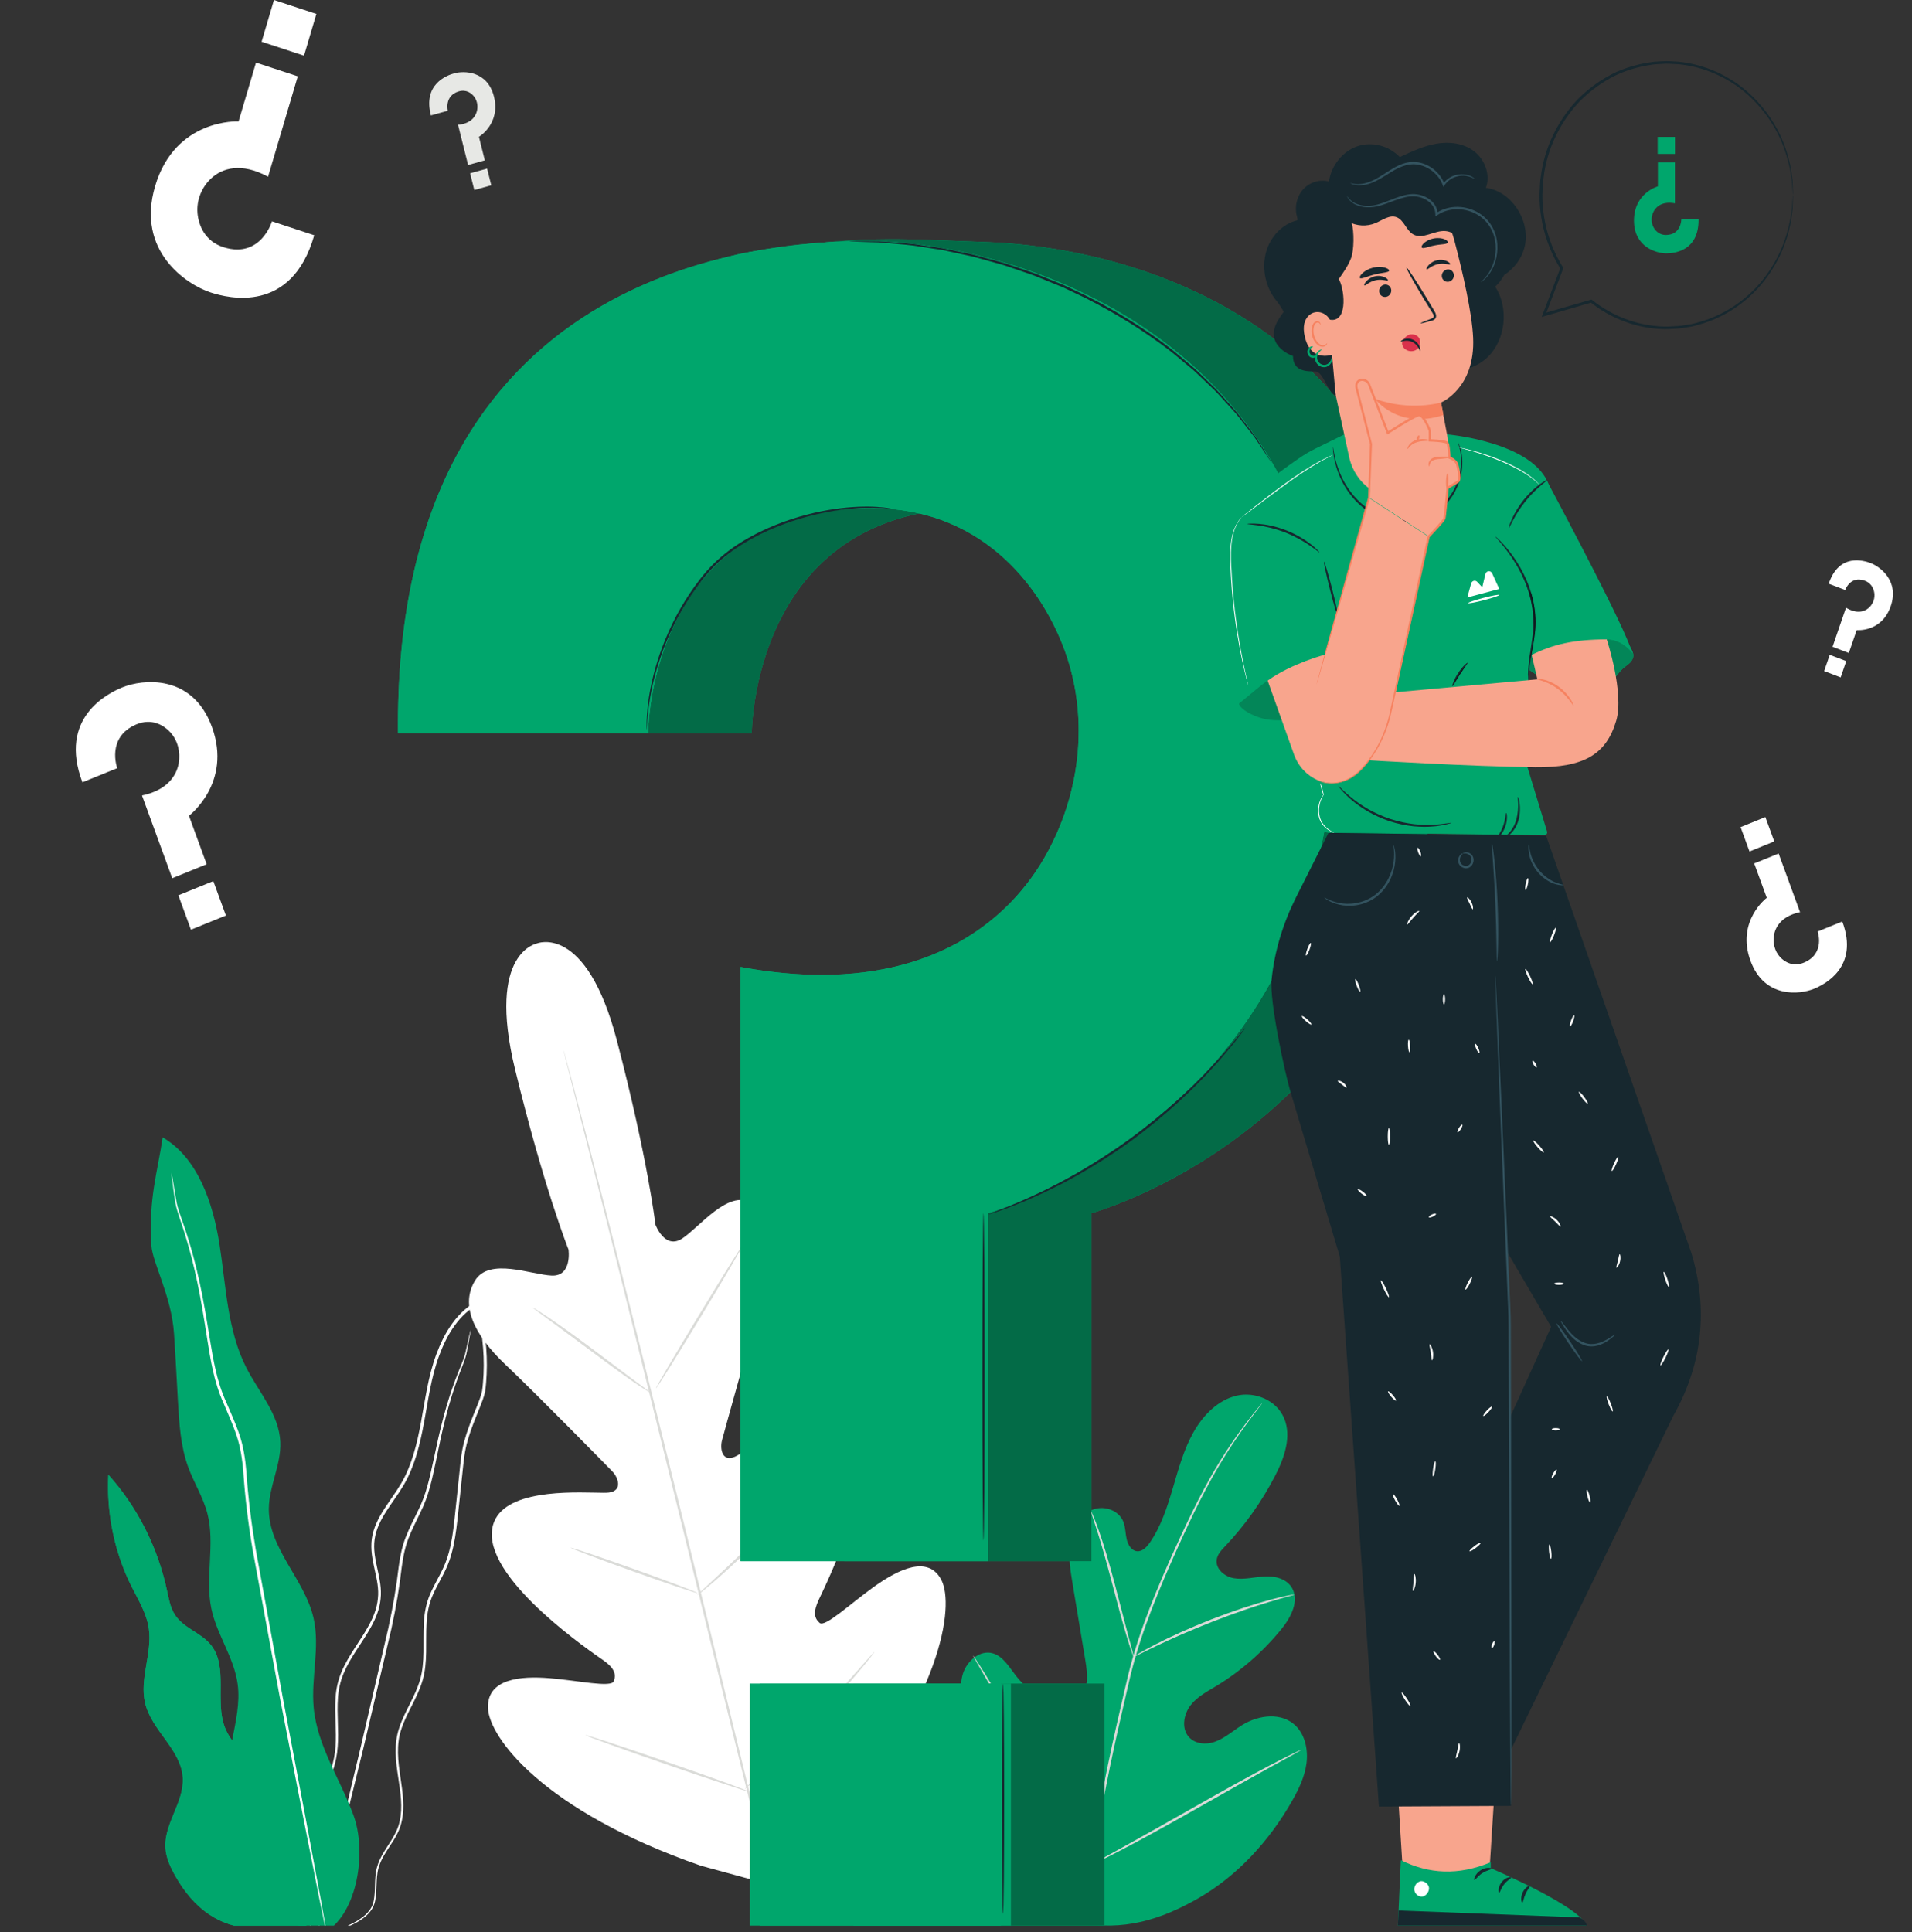 <svg id="ef82impxmb0b1" xmlns="http://www.w3.org/2000/svg" xmlns:xlink="http://www.w3.org/1999/xlink" viewBox="0 0 479 484" shape-rendering="geometricPrecision" text-rendering="geometricPrecision" width="479" height="484"><rect x="0" y="0" width="479" height="484" fill="#333333" stroke="none"/><g id="ef82impxmb0b2" clip-path="url(#ef82impxmb0b175)"><g id="ef82impxmb0b3"><path id="ef82impxmb0b4" d="M270.352,481.66C251.657,472.333,244.195,450.164,241.559,429.508C241.12,426.062,240.183,422.512,241.246,419.228C242.312,415.945,245.593,413.246,248.738,414.171C251.346,414.938,252.874,417.712,254.62,419.921C256.94,422.858,260.051,425.077,263.482,426.238C265.736,427.002,268.409,427.238,270.263,425.685C272.808,423.553,272.483,419.41,271.915,416.003C270.856,409.655,269.801,403.307,268.742,396.961C268.175,393.556,267.606,390.075,268.093,386.661C268.579,383.246,270.32,379.843,273.252,378.386C276.185,376.928,280.292,378.119,281.477,381.342C281.971,382.683,281.934,384.171,282.25,385.57C282.568,386.97,283.446,388.424,284.785,388.591C286.14,388.76,287.28,387.562,288.086,386.393C290.874,382.355,292.427,377.517,293.838,372.73C295.248,367.942,296.578,363.059,299.007,358.765C301.434,354.47,305.148,350.747,309.737,349.644C314.328,348.542,319.748,350.677,321.689,355.26C323.635,359.859,321.756,365.208,319.485,369.616C316.115,376.156,311.851,382.165,306.872,387.401C305.975,388.345,305.001,389.366,304.814,390.699C304.477,393.097,306.882,394.99,309.133,395.357C311.68,395.775,314.254,395.044,316.828,394.908C319.401,394.771,322.322,395.455,323.68,397.799C325.565,401.047,323.385,405.193,321.048,408.069C316.368,413.832,310.752,418.726,304.524,422.472C302.292,423.814,299.916,425.066,298.28,427.169C296.643,429.274,295.977,432.545,297.522,434.739C299.068,436.936,302.168,437.174,304.583,436.242C306.998,435.312,309,433.487,311.224,432.119C315.387,429.558,321.181,428.857,324.681,432.399C326.979,434.727,327.739,438.404,327.302,441.745C326.864,445.086,325.384,448.162,323.749,451.045C318.037,461.127,310.052,469.847,300.341,475.453C290.632,481.06,281.238,483.784,270.352,481.66Z" fill="rgb(0,166,108)" stroke="none" stroke-width="1"></path><path id="ef82impxmb0b5" d="M273.316,467.891C274.521,457.015,276.779,445.209,279.544,432.948C280.246,429.884,280.94,426.859,281.623,423.878C282.312,420.901,282.995,417.949,283.832,415.108C285.484,409.413,287.483,404.07,289.533,399.064C291.58,394.052,293.695,389.376,295.704,385.018C297.723,380.664,299.677,376.643,301.606,373.058C305.444,365.869,309.183,360.467,311.895,356.868C313.247,355.065,314.34,353.702,315.092,352.788C315.455,352.353,315.739,352.011,315.954,351.754C316.15,351.526,316.254,351.41,316.263,351.417C316.272,351.425,316.183,351.553,316.002,351.798C315.798,352.064,315.527,352.42,315.186,352.871C314.464,353.812,313.401,355.2,312.079,357.024C309.43,360.665,305.756,366.087,301.977,373.283C300.076,376.873,298.149,380.896,296.154,385.255C294.167,389.62,292.07,394.297,290.041,399.302C288.013,404.304,286.033,409.631,284.398,415.295C283.569,418.124,282.894,421.05,282.206,424.032C281.523,427.014,280.832,430.039,280.13,433.1C277.368,445.352,275.099,457.125,273.868,467.964L273.316,467.891Z" fill="rgb(218,219,216)" stroke="none" stroke-width="1"></path><path id="ef82impxmb0b6" d="M283.999,415.053C283.961,415.067,283.767,414.569,283.45,413.655C283.128,412.743,282.705,411.408,282.205,409.751C281.204,406.438,279.967,401.813,278.623,396.708C277.277,391.599,275.981,387.008,274.934,383.72C274.415,382.074,273.982,380.746,273.671,379.833C273.366,378.918,273.214,378.402,273.252,378.386C273.291,378.368,273.517,378.852,273.889,379.741C274.267,380.63,274.763,381.937,275.335,383.569C276.491,386.829,277.856,391.423,279.202,396.535C280.517,401.576,281.705,406.136,282.614,409.62C283.034,411.192,283.389,412.515,283.674,413.579C283.92,414.514,284.039,415.038,283.999,415.053Z" fill="rgb(218,219,216)" stroke="none" stroke-width="1"></path><path id="ef82impxmb0b7" d="M324.284,399.446C324.292,399.489,323.712,399.666,322.658,399.951C321.608,400.241,320.084,400.652,318.218,401.225C314.476,402.336,309.361,404.065,303.796,406.231C298.232,408.408,293.276,410.603,289.736,412.302C287.959,413.137,286.539,413.854,285.554,414.344C284.571,414.837,284.019,415.092,283.999,415.053C283.979,415.013,284.497,414.684,285.449,414.12C286.402,413.562,287.798,412.781,289.556,411.888C293.059,410.08,298.006,407.811,303.585,405.625C309.168,403.454,314.325,401.787,318.106,400.784C319.992,400.268,321.536,399.923,322.607,399.706C323.68,399.498,324.275,399.402,324.284,399.446Z" fill="rgb(218,219,216)" stroke="none" stroke-width="1"></path><path id="ef82impxmb0b8" d="M273.699,466.993C273.681,467.005,273.554,466.839,273.328,466.51C273.066,466.115,272.748,465.633,272.361,465.05C271.528,463.779,270.367,461.907,268.962,459.574C266.149,454.91,262.455,448.34,258.472,441.03C254.487,433.719,250.856,427.121,248.14,422.402C246.812,420.109,245.72,418.223,244.907,416.822C244.558,416.212,244.271,415.71,244.035,415.298C243.842,414.946,243.747,414.756,243.765,414.742C243.782,414.731,243.91,414.898,244.137,415.227C244.398,415.622,244.716,416.103,245.102,416.686C245.935,417.956,247.096,419.828,248.501,422.161C251.315,426.825,255.008,433.396,258.993,440.708C262.977,448.017,266.606,454.615,269.324,459.335C270.652,461.625,271.745,463.512,272.557,464.913C272.906,465.523,273.193,466.027,273.43,466.437C273.623,466.79,273.716,466.981,273.699,466.993Z" fill="rgb(218,219,216)" stroke="none" stroke-width="1"></path><path id="ef82impxmb0b9" d="M325.965,438.365C325.974,438.386,325.798,438.501,325.454,438.701C325.047,438.932,324.547,439.213,323.941,439.555C322.539,440.326,320.647,441.366,318.345,442.632C313.621,445.23,307.135,448.899,299.974,452.962C292.812,457.029,286.287,460.638,281.512,463.133C279.123,464.382,277.181,465.372,275.826,466.029C275.199,466.326,274.682,466.572,274.262,466.773C273.901,466.937,273.706,467.013,273.699,466.992C273.69,466.973,273.867,466.857,274.208,466.655C274.615,466.427,275.115,466.145,275.724,465.803C277.126,465.033,279.016,463.993,281.317,462.727C286.041,460.128,292.528,456.459,299.69,452.395C306.852,448.329,313.375,444.722,318.151,442.224C320.539,440.976,322.481,439.985,323.837,439.33C324.464,439.032,324.98,438.786,325.402,438.586C325.762,438.421,325.955,438.346,325.965,438.365Z" fill="rgb(218,219,216)" stroke="none" stroke-width="1"></path><path id="ef82impxmb0b10" d="M134.703,236.303C134.703,236.303,121.813,238.191,129.05,267.938C136.287,297.683,142.425,313.013,142.425,313.013C142.425,313.013,143.397,319.752,138.243,319.543C133.088,319.336,122.578,314.925,119.013,320.785C115.316,326.864,118.548,334.188,126.633,341.854C134.718,349.521,151.847,367.001,153.39,368.587C154.904,370.145,156.053,373.447,152.52,373.897C151.869,373.981,150.486,373.943,148.659,373.905C140.57,373.738,123.77,373.572,123.212,383.877C122.527,396.51,148.38,413.968,151.172,415.932C153.964,417.898,154.404,419.437,153.778,421.145C153.152,422.854,144.812,420.973,137.641,420.4C130.471,419.824,122.062,420.483,122.246,427.806C122.43,435.129,136.005,453.634,175.609,467.395L194.355,472.505L208.214,458.126C236.092,425.447,239.145,402.281,235.852,395.829C232.558,389.378,224.949,393.21,218.997,397.463C213.046,401.716,206.695,407.715,205.347,406.559C203.998,405.404,203.655,403.838,205.151,400.672C206.645,397.504,220.848,368.819,214.296,358.214C207.744,347.611,187.434,363.441,184.155,364.9C180.876,366.357,180.316,362.893,180.897,360.747C181.487,358.561,188.108,334.424,191.508,323.538C194.908,312.652,194.259,304.605,188.184,301.266C182.326,298.047,175.286,307.377,170.911,310.256C166.536,313.136,164.201,306.78,164.201,306.78C164.201,306.78,162.298,290.262,154.548,260.66C146.8,231.057,134.445,236.361,134.445,236.361L134.703,236.303Z" fill="rgb(255,255,255)" stroke="none" stroke-width="1"></path><path id="ef82impxmb0b11" d="M194.337,477.417C188.727,455.653,179.374,416.794,171.179,383.477C162.988,350.17,155.543,320.022,150.04,298.23C147.281,287.356,145.048,278.547,143.495,272.429C142.73,269.403,142.134,267.044,141.721,265.412C141.529,264.627,141.381,264.02,141.274,263.583C141.177,263.171,141.142,262.954,141.142,262.954C141.142,262.954,141.216,263.158,141.333,263.565C141.453,263.998,141.622,264.602,141.837,265.378C142.275,267.001,142.908,269.35,143.722,272.365C145.35,278.432,147.65,287.231,150.45,298.113C156.06,319.878,163.569,350.011,171.762,383.317C179.957,416.636,189.244,455.509,194.748,477.301L194.337,477.417Z" fill="rgb(218,219,216)" stroke="none" stroke-width="1"></path><path id="ef82impxmb0b12" d="M133.48,327.58C133.503,327.542,133.94,327.792,134.714,328.277C135.491,328.758,136.592,329.487,137.947,330.403C140.652,332.241,144.326,334.877,148.331,337.865C152.269,340.824,155.832,343.501,158.556,345.55C159.789,346.465,160.831,347.237,161.666,347.858C162.404,348.398,162.802,348.716,162.779,348.754C162.758,348.79,162.318,348.544,161.539,348.065C160.765,347.582,159.661,346.852,158.316,345.92C155.628,344.055,151.987,341.369,147.984,338.382C144.027,335.452,140.448,332.803,137.71,330.776C136.472,329.867,135.426,329.101,134.586,328.485C133.852,327.936,133.457,327.616,133.48,327.58Z" fill="rgb(218,219,216)" stroke="none" stroke-width="1"></path><path id="ef82impxmb0b13" d="M164.341,347.787C164.201,347.692,169.028,339.471,175.119,329.427C181.213,319.378,186.264,311.31,186.405,311.405C186.545,311.499,181.719,319.719,175.626,329.768C169.534,339.813,164.481,347.881,164.341,347.787Z" fill="rgb(218,219,216)" stroke="none" stroke-width="1"></path><path id="ef82impxmb0b14" d="M174.734,399.542C174.708,399.506,175.076,399.136,175.763,398.495C176.547,397.771,177.526,396.869,178.687,395.797C181.153,393.518,184.545,390.354,188.167,386.72C191.798,383.092,194.975,379.688,197.257,377.205C198.331,376.037,199.236,375.053,199.961,374.266C200.604,373.575,200.974,373.208,201.006,373.236C201.036,373.265,200.725,373.689,200.135,374.432C199.544,375.174,198.672,376.231,197.566,377.511C195.361,380.078,192.222,383.541,188.581,387.178C184.949,390.825,181.503,393.944,178.963,396.14C177.688,397.233,176.648,398.105,175.911,398.686C175.178,399.268,174.76,399.575,174.734,399.542Z" fill="rgb(218,219,216)" stroke="none" stroke-width="1"></path><path id="ef82impxmb0b15" d="M143.001,387.737C143.014,387.695,143.472,387.815,144.286,388.065C145.22,388.37,146.366,388.743,147.719,389.184C150.609,390.156,154.588,391.538,158.971,393.103C163.356,394.667,167.314,396.117,170.169,397.196C171.498,397.713,172.624,398.149,173.541,398.505C174.331,398.83,174.763,399.026,174.75,399.068C174.737,399.11,174.28,398.991,173.465,398.739C172.532,398.435,171.385,398.063,170.032,397.621C167.142,396.65,163.163,395.267,158.778,393.702C154.395,392.138,150.438,390.687,147.583,389.609C146.254,389.093,145.128,388.655,144.211,388.3C143.42,387.976,142.988,387.778,143.001,387.737Z" fill="rgb(218,219,216)" stroke="none" stroke-width="1"></path><path id="ef82impxmb0b16" d="M146.667,434.655C146.68,434.613,147.264,434.771,148.307,435.093C149.455,435.46,150.935,435.937,152.712,436.509C156.423,437.732,161.536,439.461,167.172,441.409C172.809,443.359,177.902,445.157,181.577,446.488C183.33,447.137,184.791,447.677,185.922,448.096C186.944,448.489,187.503,448.726,187.49,448.767C187.477,448.809,186.893,448.652,185.849,448.33C184.702,447.961,183.222,447.486,181.445,446.914C177.735,445.692,172.622,443.962,166.984,442.013C161.348,440.064,156.256,438.265,152.58,436.934C150.828,436.286,149.367,435.745,148.235,435.327C147.213,434.934,146.654,434.697,146.667,434.655Z" fill="rgb(218,219,216)" stroke="none" stroke-width="1"></path><path id="ef82impxmb0b17" d="M186.604,448.141C186.576,448.108,187.031,447.625,187.875,446.779C188.801,445.862,190.01,444.664,191.465,443.22C194.494,440.212,198.662,436.039,203.139,431.298C207.625,426.559,211.577,422.161,214.417,418.955C215.782,417.415,216.916,416.138,217.784,415.16C218.582,414.266,219.039,413.787,219.07,413.814C219.101,413.843,218.705,414.379,217.959,415.323C217.214,416.266,216.115,417.615,214.732,419.257C211.969,422.543,208.058,426.998,203.565,431.743C199.081,436.495,194.859,440.623,191.753,443.55C190.197,445.01,188.926,446.177,188.031,446.963C187.138,447.752,186.631,448.173,186.604,448.141Z" fill="rgb(218,219,216)" stroke="none" stroke-width="1"></path><path id="ef82impxmb0b18" d="M78.727,58.93L68.14,55.449C68.14,55.449,65.367,64.817,56.079,61.948C51.256,60.457,49.749,56.328,49.489,53.459C49.188,50.127,50.538,46.887,52.919,44.673C55.638,42.143,60.412,40.601,67.155,44.27L74.602,19.118L64.134,15.677L59.772,30.41C59.772,30.41,43.906,29.584,38.858,46.633C34.028,62.945,46.789,71.297,52.731,73.251C57.276,74.745,73.101,78.675,78.727,58.93Z" fill="rgb(255,255,255)" stroke="none" stroke-width="1"></path><path id="ef82impxmb0b19" d="M68.637,-0.001L79.261,3.491L76.166,13.947L65.541,10.453L68.637,-0.001Z" fill="rgb(255,255,255)" stroke="none" stroke-width="1"></path><path id="ef82impxmb0b20" d="M107.948,30.533L112.188,29.354C112.188,29.354,111.248,25.604,114.93,24.508C116.843,23.939,118.171,24.989,118.83,25.892C119.595,26.941,119.789,28.325,119.433,29.594C119.028,31.043,117.736,32.617,114.747,32.88L117.268,42.952L121.46,41.787L119.982,35.887C119.982,35.887,125.461,32.652,123.752,25.824C122.116,19.292,116.178,19.32,113.798,19.982C111.978,20.487,105.895,22.674,107.948,30.533Z" transform="matrix(1 0 0 1 0 -1.62)" fill="rgb(231,232,229)" stroke="none" stroke-width="1"></path><path id="ef82impxmb0b21" d="M123.078,48.035L118.823,49.217L117.774,45.03L122.029,43.848L123.078,48.035Z" transform="matrix(1 0 0 1 0 -1.62)" fill="rgb(231,232,229)" stroke="none" stroke-width="1"></path><path id="ef82impxmb0b22" d="M458.144,146.223L462.266,147.797C462.266,147.797,463.52,144.15,467.139,145.457C469.02,146.137,469.545,147.796,469.599,148.933C469.661,150.256,469.074,151.51,468.095,152.34C466.979,153.287,465.068,153.807,462.466,152.231L459.099,162.025L463.175,163.581L465.148,157.844C465.148,157.844,471.4,158.469,473.682,151.83C475.866,145.478,470.967,141.94,468.654,141.056C466.885,140.381,460.7,138.53,458.144,146.223Z" fill="rgb(255,255,255)" stroke="none" stroke-width="1"></path><path id="ef82impxmb0b23" d="M461.13,169.688L456.993,168.108L458.393,164.038L462.53,165.617L461.13,169.688Z" fill="rgb(255,255,255)" stroke="none" stroke-width="1"></path><path id="ef82impxmb0b24" d="M20.641,195.974L29.366,192.433C29.366,192.433,26.544,184.714,34.106,181.486C38.033,179.809,41.081,181.705,42.678,183.459C44.533,185.493,45.252,188.379,44.779,191.155C44.239,194.327,41.85,197.98,35.572,199.275L43.15,220.003L51.777,216.502L47.338,204.36C47.338,204.36,58.232,196.153,53.096,182.102C48.181,168.66,35.598,170.182,30.701,172.171C26.956,173.69,14.547,179.823,20.641,195.974Z" fill="rgb(255,255,255)" stroke="none" stroke-width="1"></path><path id="ef82impxmb0b25" d="M56.593,229.345L47.838,232.899L44.688,224.282L53.443,220.729L56.593,229.345Z" fill="rgb(255,255,255)" stroke="none" stroke-width="1"></path><path id="ef82impxmb0b26" d="M461.535,230.848L455.354,233.358C455.354,233.358,457.353,238.828,451.994,241.115C449.211,242.304,447.05,240.96,445.919,239.717C444.605,238.276,444.095,236.231,444.43,234.262C444.813,232.015,446.505,229.426,450.955,228.508L445.585,213.821L439.471,216.301L442.618,224.905C442.618,224.905,434.896,230.721,438.538,240.677C442.02,250.204,450.936,249.126,454.407,247.716C457.061,246.64,465.854,242.294,461.535,230.848Z" fill="rgb(255,255,255)" stroke="none" stroke-width="1"></path><path id="ef82impxmb0b27" d="M436.059,207.2L442.263,204.681L444.495,210.787L438.29,213.305L436.059,207.2Z" fill="rgb(255,255,255)" stroke="none" stroke-width="1"></path><path id="ef82impxmb0b28" d="M479.003,483.619C479.003,483.784,371.766,483.917,239.513,483.917C107.214,483.917,0,483.784,0,483.619C0,483.456,107.214,483.322,239.513,483.322C371.766,483.322,479.003,483.456,479.003,483.619Z" fill="rgb(23,40,47)" stroke="none" stroke-width="1"></path><path id="ef82impxmb0b29" d="M68.787,453.934C69.817,449.73,67.201,445.509,64.268,442.46C61.336,439.408,57.831,436.678,56.305,432.645C53.833,426.111,57.156,417.651,52.938,412.201C50.457,408.994,46.008,407.922,43.806,404.496C42.651,402.698,42.277,400.491,41.823,398.374C39.509,387.576,34.379,377.463,27.146,369.436C26.644,379.051,28.656,388.799,32.905,397.324C34.613,400.752,36.71,404.093,37.276,407.918C38.196,414.128,34.905,420.527,36.354,426.626C38.009,433.599,45.445,438.268,45.797,445.448C46.095,451.517,41.074,456.845,41.449,462.91C41.608,465.494,42.745,467.892,44.011,470.108C48.467,477.911,55.009,483.284,64.927,483.11L77.074,483.559L68.787,453.934Z" fill="rgb(0,166,108)" stroke="none" stroke-width="1"></path><path id="ef82impxmb0b30" d="M77.074,483.559L64.927,483.11C64.77,483.112,64.613,483.114,64.458,483.114C54.802,483.114,48.396,477.787,44.012,470.108C42.745,467.892,41.608,465.494,41.449,462.91C41.435,462.691,41.429,462.474,41.429,462.255C41.43,456.636,45.806,451.612,45.81,445.98C45.81,445.803,45.806,445.626,45.797,445.448C45.445,438.268,38.01,433.599,36.354,426.626C36.085,425.494,35.979,424.352,35.98,423.203C35.981,418.945,37.438,414.589,37.442,410.291C37.442,409.498,37.393,408.707,37.276,407.918C36.711,404.093,34.613,400.752,32.905,397.324C29.08,389.648,27.067,380.981,27.071,372.311C27.072,371.352,27.097,370.393,27.147,369.436C34.38,377.463,39.509,387.576,41.823,398.374C42.277,400.491,42.651,402.698,43.806,404.496C46.008,407.922,50.457,408.994,52.938,412.201C55.076,414.964,55.277,418.5,55.277,422.166C55.277,423.013,55.266,423.868,55.266,424.721C55.266,427.459,55.376,430.188,56.305,432.645C57.831,436.678,61.336,439.408,64.269,442.46C66.754,445.045,69.013,448.471,69.016,452.015C69.017,452.653,68.944,453.292,68.787,453.934L77.074,483.559Z" fill="rgb(0,166,108)" stroke="none" stroke-width="1"></path><path id="ef82impxmb0b31" d="M79.534,483.895C79.534,483.895,80.692,484.178,82.879,483.818C83.967,483.65,85.308,483.346,86.826,482.771C88.336,482.188,90.054,481.361,91.701,479.957C92.492,479.229,93.282,478.332,93.707,477.142C94.125,475.956,94.201,474.654,94.279,473.318C94.343,471.979,94.345,470.586,94.562,469.178C94.767,467.768,95.293,466.383,96.046,465.06C97.479,462.411,99.856,459.899,100.625,456.301C101.456,452.76,100.86,448.929,100.295,445.081C99.731,441.242,99.184,437.056,100.579,433.056C101.881,429.054,104.545,425.44,105.877,420.927C107.204,416.369,106.585,411.468,106.865,406.632C106.994,404.205,107.439,401.776,108.448,399.526C109.431,397.26,110.795,395.123,111.859,392.737C114.014,387.917,114.395,382.45,114.985,377.095C115.273,374.398,115.564,371.67,115.856,368.917C116.146,366.15,116.379,363.394,117.207,360.731C117.956,358.049,119.039,355.453,120.112,352.809C120.637,351.48,121.194,350.15,121.523,348.673C121.76,347.164,121.829,345.752,121.914,344.271C122.05,341.336,121.935,338.361,121.591,335.411C121.26,332.456,120.755,329.529,120.453,326.568C120.434,326.393,120.416,326.218,120.399,326.057L120.336,325.468L119.839,325.73C117.237,327.103,115.01,329.148,113.299,331.545C111.559,333.927,110.293,336.614,109.281,339.346C107.252,344.846,106.522,350.609,105.499,356.108C104.5,361.608,103.184,367.017,100.508,371.588C99.177,373.868,97.566,375.949,96.156,378.172C94.751,380.38,93.514,382.806,93.143,385.467C92.424,390.882,95.254,395.638,94.665,400.432C94.456,402.815,93.556,405.041,92.449,407.075C91.346,409.119,90.05,411.016,88.82,412.923C87.591,414.829,86.421,416.761,85.559,418.828C84.683,420.886,84.2,423.089,84.067,425.244C83.77,429.56,84.352,433.654,84.053,437.52C83.805,441.393,82.515,444.903,81.054,448.04C79.585,451.189,77.951,454.037,76.581,456.798C75.892,458.177,75.258,459.524,74.739,460.878C74.192,462.227,73.922,463.609,73.673,464.923C73.275,467.577,73.314,470.05,73.584,472.229C74.112,476.613,75.664,479.771,77.059,481.546C77.379,482.02,77.75,482.355,78.042,482.667C78.327,482.99,78.609,483.21,78.839,483.38C79.292,483.733,79.534,483.895,79.534,483.895C79.588,483.83,78.534,483.241,77.182,481.443C75.845,479.659,74.36,476.524,73.885,472.188C73.64,470.035,73.626,467.595,74.039,464.988C74.295,463.701,74.57,462.347,75.114,461.038C75.631,459.718,76.273,458.377,76.966,457.013C78.346,454.277,79.998,451.441,81.499,448.271C82.988,445.119,84.329,441.538,84.602,437.566C84.921,433.619,84.357,429.51,84.666,425.295C84.805,423.186,85.276,421.086,86.13,419.094C86.972,417.094,88.126,415.199,89.354,413.307C90.583,411.413,91.895,409.509,93.029,407.422C94.164,405.349,95.117,403.029,95.347,400.507C95.932,395.4,93.123,390.613,93.853,385.58C94.203,383.089,95.379,380.77,96.765,378.602C98.152,376.42,99.771,374.337,101.142,372.001C103.903,367.298,105.24,361.784,106.249,356.262C107.282,350.728,108.014,345.026,110.006,339.64C110.999,336.963,112.237,334.343,113.919,332.044C115.573,329.726,117.704,327.778,120.183,326.469L119.623,326.143C119.64,326.304,119.659,326.482,119.677,326.658C119.983,329.653,120.49,332.587,120.816,335.507C121.158,338.425,121.271,341.341,121.139,344.232C121.059,345.658,120.977,347.155,120.765,348.501C120.468,349.848,119.924,351.176,119.402,352.492C118.335,355.125,117.236,357.76,116.474,360.5C115.63,363.227,115.388,366.089,115.107,368.823C114.816,371.577,114.529,374.306,114.244,377.007C113.664,382.385,113.283,387.762,111.207,392.417C110.182,394.735,108.82,396.878,107.808,399.217C106.765,401.551,106.302,404.118,106.181,406.588C105.916,411.527,106.526,416.355,105.257,420.731C103.998,425.085,101.348,428.718,100.01,432.849C98.576,437.022,99.17,441.344,99.75,445.171C100.337,449.024,100.926,452.774,100.142,456.178C99.441,459.616,97.131,462.103,95.669,464.829C94.908,466.182,94.363,467.648,94.162,469.11C93.949,470.567,93.961,471.973,93.907,473.3C93.844,474.617,93.772,475.911,93.389,477.021C93.008,478.126,92.264,478.999,91.504,479.713C89.918,481.097,88.231,481.942,86.746,482.541C85.252,483.133,83.929,483.463,82.855,483.655C81.778,483.859,80.943,483.889,80.384,483.905C79.825,483.884,79.534,483.895,79.534,483.895Z" fill="rgb(255,255,255)" stroke="none" stroke-width="1"></path><path id="ef82impxmb0b32" d="M117.917,333.104C117.903,333.102,117.863,333.234,117.798,333.491C117.728,333.798,117.639,334.177,117.53,334.644C117.292,335.651,117.006,337.174,116.549,339.076C116.071,340.971,114.969,343.117,114.026,345.761C113.048,348.384,112.054,351.424,111.14,354.84C110.213,358.252,109.391,362.044,108.533,366.105C107.647,370.157,106.765,374.504,104.644,378.604C103.649,380.684,102.528,382.787,101.638,385.09C100.725,387.393,100.233,389.908,99.889,392.435C99.305,397.504,98.422,402.653,97.27,407.92C94.834,418.409,92.514,428.399,90.402,437.496C88.238,446.561,86.289,454.731,84.645,461.617C83.046,468.441,81.746,473.986,80.83,477.896C80.407,479.773,80.074,481.255,79.831,482.332C79.733,482.803,79.654,483.183,79.59,483.492C79.54,483.754,79.521,483.891,79.534,483.894C79.547,483.897,79.592,483.767,79.667,483.513C79.752,483.209,79.856,482.836,79.984,482.373C80.261,481.305,80.642,479.836,81.125,477.976C82.099,474.081,83.48,468.558,85.18,461.761C86.87,454.887,88.874,446.733,91.098,437.683C93.231,428.584,95.573,418.591,98.031,408.099C99.184,402.839,100.076,397.595,100.645,392.55C100.983,390.042,101.453,387.616,102.329,385.384C103.187,383.14,104.291,381.046,105.287,378.945C107.424,374.768,108.314,370.288,109.165,366.252C109.997,362.181,110.784,358.401,111.671,354.995C112.547,351.586,113.498,348.551,114.434,345.925C115.328,343.29,116.394,341.119,116.841,339.159C117.262,337.211,117.493,335.705,117.684,334.677C117.762,334.204,117.825,333.819,117.876,333.509C117.915,333.245,117.93,333.107,117.917,333.104Z" fill="rgb(255,255,255)" stroke="none" stroke-width="1"></path><path id="ef82impxmb0b33" d="M81.678,483.933C89.613,478.963,91.89,463.88,88.58,454.801C85.27,445.721,79.477,437.426,78.583,427.746C77.897,420.305,80.209,412.668,78.565,405.396C76.345,395.581,67.251,387.977,67.356,377.888C67.414,372.228,70.471,366.901,70.228,361.245C69.929,354.308,64.876,348.805,61.746,342.694C56.956,333.34,56.64,322.281,55.003,311.793C53.364,301.306,49.571,290.074,40.75,284.919C39.447,293.823,37.223,299.921,37.922,311.984C38.172,316.316,42.949,324.609,43.598,334.104C43.986,339.777,44.256,345.46,44.585,351.14C44.905,356.666,45.245,362.293,47.125,367.462C48.565,371.424,50.88,375.024,51.949,379.113C53.962,386.808,51.318,395.144,52.943,402.94C54.319,409.545,58.658,415.229,59.544,421.928C60.789,431.338,55.009,441.116,57.968,450.091C59.437,454.546,62.914,458.123,63.901,462.722C64.666,466.291,63.831,470.069,64.525,473.653C65.642,479.428,76.097,483.914,81.68,483.558" fill="rgb(0,166,108)" stroke="none" stroke-width="1"></path><path id="ef82impxmb0b34" d="M42.936,293.759C42.923,293.762,42.935,293.931,42.971,294.261C43.017,294.635,43.076,295.117,43.15,295.724C43.332,297.01,43.537,298.9,43.949,301.34C44.393,303.797,45.593,306.56,46.552,309.893C47.565,313.216,48.572,317.05,49.462,321.341C50.368,325.631,51.125,330.379,51.921,335.487C52.742,340.56,53.583,346.165,55.988,351.485C57.101,354.156,58.35,356.831,59.286,359.682C60.247,362.521,60.689,365.575,60.96,368.715C61.37,375.022,62.168,381.582,63.287,388.191C65.718,401.383,68.032,413.949,70.139,425.388C72.36,436.781,74.36,447.043,76.045,455.685C77.745,464.262,79.125,471.222,80.092,476.096C80.578,478.461,80.96,480.317,81.231,481.637C81.362,482.233,81.466,482.706,81.547,483.074C81.622,483.396,81.668,483.561,81.68,483.559C81.694,483.555,81.674,483.385,81.625,483.057C81.564,482.687,81.484,482.206,81.385,481.605C81.148,480.276,80.814,478.411,80.389,476.033C79.481,471.146,78.184,464.169,76.585,455.57C74.948,446.919,73.002,436.644,70.843,425.237C68.756,413.803,66.464,401.24,64.056,388.051C62.937,381.435,62.145,374.971,61.721,368.639C61.444,365.482,60.984,362.335,59.991,359.424C59.025,356.514,57.759,353.828,56.646,351.178C54.254,345.937,53.415,340.463,52.559,335.374C51.737,330.274,50.945,325.512,50.001,321.214C49.072,316.912,48.023,313.072,46.968,309.75C45.959,306.405,44.722,303.665,44.246,301.273C43.794,298.876,43.536,296.968,43.305,295.699C43.2,295.098,43.116,294.62,43.05,294.248C42.989,293.922,42.95,293.757,42.936,293.759Z" fill="rgb(255,255,255)" stroke="none" stroke-width="1"></path><g id="ef82impxmb0b35" transform="matrix(1 0 0 1 0 0)"><g id="ef82impxmb0b36" transform="matrix(1 0 0 1 0 0)" opacity="1"><path id="ef82impxmb0b37" d="M425.524,54.969L421.204,54.969C421.204,54.969,421.204,58.789,417.438,58.858C415.48,58.893,414.464,57.543,414.052,56.508C413.573,55.306,413.719,53.937,414.361,52.822C415.092,51.55,416.698,50.394,419.608,50.934L419.608,40.674L415.339,40.674L415.339,46.684C415.339,46.684,409.349,48.315,409.349,55.27C409.349,61.924,415.012,63.469,417.437,63.469C419.291,63.469,425.605,62.997,425.524,54.969Z" fill="rgb(0,166,108)" stroke="none" stroke-width="1"></path><path id="ef82impxmb0b38" d="M415.286,34.296L419.62,34.296L419.62,38.56L415.286,38.56L415.286,34.296Z" fill="rgb(0,166,108)" stroke="none" stroke-width="1"></path></g><path id="ef82impxmb0b39" d="M449.174,48.88C449.186,48.88,449.189,48.686,449.183,48.304C449.172,47.887,449.158,47.327,449.137,46.612C449.122,46.239,449.122,45.822,449.085,45.364C449.025,44.907,448.958,44.408,448.887,43.872C448.812,43.33,448.734,42.75,448.649,42.13C448.505,41.519,448.353,40.869,448.191,40.184C447.524,37.45,446.383,34.137,444.288,30.751C442.226,27.366,439.277,23.849,435.27,20.995C431.258,18.193,426.21,16.033,420.541,15.46C419.122,15.404,417.679,15.223,416.213,15.369C415.48,15.421,414.736,15.406,413.998,15.519C413.261,15.636,412.516,15.754,411.768,15.873C408.811,16.509,405.78,17.438,402.959,19.042C400.13,20.612,397.438,22.635,395.041,25.105C392.693,27.625,390.656,30.567,389.086,33.842C387.503,37.105,386.41,40.723,385.983,44.488C385.809,45.421,385.809,46.376,385.755,47.328C385.696,48.281,385.663,49.238,385.706,50.199C385.78,52.12,386.008,54.046,386.395,55.949C387.23,60.084,388.828,63.978,390.966,67.397L390.934,67.049C389.421,71.017,387.938,74.91,386.491,78.71L386.229,79.4L386.909,79.204C390.969,78.026,394.919,76.882,398.739,75.775L398.448,75.716C402.574,78.989,407.286,81.075,411.966,81.938C414.304,82.372,416.637,82.555,418.892,82.391C420.021,82.341,421.137,82.284,422.219,82.061C422.763,81.972,423.302,81.884,423.838,81.796C424.369,81.692,424.886,81.522,425.404,81.389C433.732,79.136,439.883,73.732,443.403,68.379C445.194,65.699,446.478,63.058,447.279,60.636C447.484,60.034,447.682,59.452,447.871,58.893C448.01,58.318,448.143,57.766,448.271,57.238C448.395,56.71,448.514,56.205,448.628,55.724C448.717,55.238,448.763,54.768,448.827,54.329C448.933,53.447,449.079,52.673,449.11,51.994C449.131,51.326,449.149,50.756,449.165,50.28C449.173,49.847,449.181,49.502,449.186,49.234C449.187,48.999,449.184,48.88,449.174,48.88C449.165,48.88,449.149,48.999,449.128,49.233C449.109,49.501,449.082,49.844,449.051,50.276C449.02,50.748,448.984,51.314,448.942,51.978C448.892,52.651,448.73,53.418,448.608,54.29C448.01,57.723,446.712,62.868,443.066,68.123C439.543,73.371,433.451,78.638,425.264,80.805C424.755,80.932,424.248,81.097,423.724,81.197C423.198,81.28,422.668,81.365,422.135,81.448C421.07,81.663,419.977,81.714,418.868,81.757C416.655,81.909,414.367,81.718,412.078,81.285C407.496,80.421,402.887,78.363,398.854,75.148L398.722,75.043L398.561,75.088C394.739,76.188,390.787,77.323,386.724,78.491L387.141,78.985C388.592,75.187,390.08,71.296,391.595,67.329L391.666,67.147L391.562,66.982C389.473,63.637,387.913,59.832,387.097,55.79C386.719,53.93,386.494,52.046,386.422,50.169C386.381,49.23,386.412,48.294,386.471,47.362C386.523,46.432,386.52,45.496,386.693,44.586C387.106,40.904,388.171,37.368,389.714,34.173C391.246,30.969,393.233,28.087,395.526,25.617C397.868,23.194,400.498,21.206,403.263,19.662C406.022,18.08,408.987,17.163,411.883,16.526C412.616,16.408,413.345,16.289,414.068,16.171C414.791,16.058,415.521,16.07,416.239,16.014C417.677,15.865,419.094,16.038,420.487,16.085C426.053,16.62,431.022,18.712,434.988,21.439C438.95,24.219,441.883,27.66,443.951,30.98C446.052,34.301,447.219,37.562,447.921,40.26C448.093,40.938,448.255,41.578,448.406,42.182C448.503,42.795,448.592,43.369,448.675,43.905C448.759,44.437,448.836,44.931,448.906,45.385C448.954,45.837,448.966,46.253,448.993,46.621C449.043,47.332,449.081,47.89,449.11,48.305C449.141,48.686,449.162,48.88,449.174,48.88Z" fill="rgb(23,40,47)" stroke="none" stroke-width="1"></path></g><g id="ef82impxmb0b40" transform="matrix(1 0 0 1 0 0)"><path id="ef82impxmb0b41" d="M125.667,183.692L188.319,183.692C188.319,183.692,188.319,128.263,242.988,127.271C271.379,126.755,286.1,146.351,292.081,161.363C299.026,178.797,296.925,198.665,287.618,214.831C276.992,233.293,254.105,251.844,211.882,244.005L211.482,391.082L273.433,391.082L273.433,303.892C273.433,303.892,360.32,280.226,360.32,179.332C360.32,82.8,286.234,61.945,246.417,60.606C224.26,59.859,216.229,58.857,188.826,62.955C153.905,68.179,124.928,110.903,125.667,183.692Z" fill="rgb(0,166,108)" stroke="none" stroke-width="1"></path><path id="ef82impxmb0b42" d="M273.433,391.082L247.48,391.082L247.48,303.892C247.48,303.892,317.254,284.881,331.75,208.33C332.081,208.449,332.438,208.55,332.82,208.631L357.579,208.973C342.817,284.991,273.433,303.892,273.433,303.892L273.433,378.698L273.433,379.103L273.433,391.082ZM188.319,183.692L162.367,183.692C162.367,183.692,162.367,128.263,217.035,127.271C217.401,127.264,217.766,127.261,218.127,127.261C222.509,127.261,226.559,127.744,230.295,128.616C188.318,137.213,188.319,183.692,188.319,183.692ZM320.249,118.656C295.198,72.748,243.159,60.378,217.04,60.378C214.198,60.378,210.633,60.455,206.529,60.729C212.868,60.135,218.084,59.926,223.293,59.926C230.164,59.926,237.021,60.289,246.417,60.606C274.012,61.534,318.065,71.831,342.51,110.203L337.659,110.507L336.785,108.968L329.626,112.475C328.064,113.24,326.567,114.132,325.136,115.144C323.879,116.031,322.149,117.223,320.249,118.656ZM183.43,64.074C185.196,63.604,186.981,63.233,188.781,62.962C187.032,63.29,185.243,63.66,183.43,64.074Z" fill="rgb(3,107,71)" stroke="none" stroke-width="1"></path><path id="ef82impxmb0b43" d="M99.714,183.692L162.367,183.692C162.367,183.692,162.367,128.263,217.035,127.271C245.426,126.755,260.148,146.351,266.128,161.363C273.073,178.797,270.972,198.665,261.666,214.831C251.039,233.293,227.753,250.074,185.53,242.234L185.53,391.082L247.48,391.082L247.48,303.892C247.48,303.892,334.367,280.226,334.367,179.332C334.367,82.8,252.209,60.378,217.04,60.378C190.147,60.378,98.532,67.229,99.714,183.692Z" fill="rgb(0,166,108)" stroke="none" stroke-width="1"></path><path id="ef82impxmb0b44" d="M247.48,391.082L185.53,391.082L185.53,242.234C192.843,243.592,199.583,244.212,205.794,244.212C235.435,244.21,252.88,230.095,261.666,214.831C267.246,205.138,270.236,194.113,270.238,183.081C270.24,175.714,268.909,168.344,266.128,161.363C261.16,148.89,250.16,133.254,230.295,128.616C226.559,127.744,222.509,127.261,218.128,127.261C217.766,127.261,217.401,127.264,217.035,127.271C162.367,128.263,162.367,183.692,162.367,183.692L99.714,183.692C99.706,182.952,99.703,182.218,99.703,181.487C99.692,67.142,190.318,60.378,217.041,60.378C243.159,60.378,295.198,72.748,320.249,118.656C315.006,122.606,308.461,128.385,306.936,134.641C302.133,154.35,310.268,176.356,310.268,176.356L310.367,176.274C310.949,177.935,313.89,179.228,315.747,179.82C317.258,180.302,318.833,180.44,320.417,180.44C321.286,180.44,322.157,180.398,323.021,180.348C323.212,180.338,323.402,180.327,323.594,180.314L330.115,198.724C330.115,198.724,327.934,200.125,327.843,202.523C327.759,204.684,328.741,207.243,331.75,208.33C317.254,284.881,247.48,303.892,247.48,303.892L247.48,391.082Z" fill="rgb(0,166,108)" stroke="none" stroke-width="1"></path><path id="ef82impxmb0b45" d="M224.11,127.577C224.107,127.598,223.784,127.576,223.173,127.518C222.56,127.485,221.67,127.303,220.503,127.289C218.183,127.127,214.805,127.19,210.679,127.719C206.559,128.262,201.689,129.339,196.498,131.234C193.917,132.213,191.232,133.341,188.596,134.815C185.936,136.236,183.302,137.975,180.868,140.088C178.419,142.18,176.348,144.622,174.543,147.129C172.731,149.629,171.163,152.183,169.803,154.695C167.139,159.758,165.319,164.64,164.193,168.854C163.041,173.062,162.537,176.584,162.308,179.02C162.175,180.239,162.14,181.19,162.108,181.835C162.072,182.481,162.044,182.82,162.024,182.82C162.004,182.82,161.995,182.48,161.994,181.833C161.989,181.185,161.988,180.228,162.089,179.001C162.251,176.546,162.698,172.993,163.809,168.74C164.892,164.484,166.687,159.548,169.349,154.429C170.707,151.887,172.28,149.305,174.104,146.774C175.916,144.244,178.015,141.76,180.51,139.629C182.983,137.481,185.651,135.725,188.341,134.297C191.01,132.814,193.721,131.689,196.327,130.715C201.567,128.833,206.479,127.794,210.632,127.301C214.79,126.823,218.19,126.824,220.519,127.058C221.687,127.107,222.579,127.327,223.188,127.399C223.796,127.496,224.114,127.558,224.11,127.577Z" fill="rgb(23,40,47)" stroke="none" stroke-width="1"></path><path id="ef82impxmb0b46" d="M318.509,115.792C318.5,115.798,318.432,115.709,318.306,115.531C318.163,115.326,317.983,115.064,317.757,114.737C317.262,113.997,316.572,112.965,315.695,111.654C315.242,110.989,314.772,110.224,314.202,109.431C313.6,108.66,312.946,107.826,312.246,106.931C311.544,106.031,310.797,105.072,310.003,104.055C309.187,103.058,308.235,102.087,307.286,101.02C306.314,99.977,305.348,98.829,304.248,97.733C303.124,96.662,301.953,95.548,300.743,94.396C300.134,93.827,299.536,93.218,298.886,92.653C298.223,92.103,297.551,91.544,296.868,90.977C295.491,89.86,294.124,88.641,292.632,87.516C286.686,82.978,279.732,78.616,272.104,74.741C270.173,73.822,268.267,72.912,266.387,72.017C264.464,71.231,262.569,70.456,260.706,69.694C258.86,68.887,256.972,68.313,255.148,67.679C253.313,67.079,251.547,66.384,249.757,65.944C247.981,65.452,246.251,64.973,244.568,64.508C242.887,64.038,241.215,63.759,239.62,63.394C238.017,63.077,236.486,62.657,234.98,62.46C233.481,62.231,232.042,62.012,230.667,61.803C227.926,61.307,225.409,61.209,223.214,60.976C222.114,60.885,221.092,60.761,220.149,60.714C219.207,60.688,218.344,60.663,217.563,60.641C216.041,60.59,214.844,60.55,213.986,60.52C213.603,60.501,213.296,60.486,213.054,60.473C212.843,60.459,212.736,60.448,212.736,60.437C212.736,60.427,212.843,60.418,213.053,60.413C213.295,60.409,213.602,60.406,213.984,60.4C214.845,60.402,216.044,60.406,217.569,60.41C218.351,60.416,219.217,60.423,220.16,60.431C221.108,60.461,222.133,60.568,223.236,60.645C225.439,60.846,227.966,60.916,230.717,61.385C232.099,61.583,233.545,61.79,235.051,62.006C236.562,62.193,238.1,62.603,239.711,62.909C241.315,63.267,242.994,63.535,244.682,63.998C246.373,64.458,248.114,64.931,249.897,65.415C251.694,65.85,253.469,66.54,255.313,67.137C257.147,67.769,259.043,68.341,260.898,69.148C262.769,69.909,264.673,70.684,266.604,71.471C268.492,72.369,270.407,73.281,272.346,74.204C280.007,78.095,286.984,82.491,292.939,87.073C294.433,88.209,295.802,89.44,297.18,90.57C297.862,91.143,298.535,91.707,299.198,92.263C299.847,92.835,300.444,93.451,301.054,94.026C302.262,95.193,303.428,96.32,304.55,97.403C305.648,98.512,306.61,99.675,307.577,100.731C308.521,101.811,309.465,102.796,310.274,103.806C311.058,104.837,311.799,105.811,312.492,106.722C313.181,107.631,313.824,108.479,314.418,109.261C314.975,110.066,315.435,110.843,315.874,111.52C316.717,112.861,317.377,113.916,317.852,114.672C318.059,115.013,318.224,115.285,318.355,115.499C318.464,115.687,318.517,115.786,318.509,115.792Z" fill="rgb(23,40,47)" stroke="none" stroke-width="1"></path><path id="ef82impxmb0b47" d="M311.983,257.526C311.997,257.54,311.834,257.776,311.509,258.212C311.143,258.69,310.664,259.32,310.064,260.105C309.438,260.93,308.656,261.925,307.698,263.035C306.747,264.149,305.697,265.452,304.437,266.794C303.202,268.163,301.841,269.652,300.305,271.174C298.811,272.741,297.115,274.303,295.351,275.97C291.762,279.231,287.674,282.645,283.179,285.934C278.663,289.192,274.179,292.004,270.01,294.38C267.905,295.526,265.915,296.639,263.993,297.552C262.098,298.525,260.291,299.335,258.639,300.065C257.001,300.828,255.471,301.4,254.145,301.939C252.819,302.487,251.659,302.904,250.706,303.228C249.795,303.539,249.066,303.788,248.513,303.978C248.01,304.142,247.743,304.22,247.736,304.199C247.73,304.181,247.985,304.064,248.476,303.863C249.021,303.647,249.738,303.364,250.633,303.008C251.574,302.653,252.72,302.206,254.031,301.628C255.344,301.06,256.859,300.465,258.482,299.677C260.121,298.925,261.911,298.095,263.792,297.106C265.698,296.177,267.673,295.05,269.764,293.897C273.904,291.504,278.36,288.689,282.859,285.443C287.335,282.169,291.416,278.781,295.01,275.556C296.778,273.906,298.478,272.364,299.981,270.816C301.526,269.316,302.899,267.848,304.149,266.502C305.425,265.183,306.492,263.902,307.463,262.812C308.441,261.726,309.245,260.757,309.897,259.955C310.529,259.2,311.036,258.595,311.421,258.137C311.773,257.724,311.968,257.514,311.983,257.526Z" fill="rgb(23,40,47)" stroke="none" stroke-width="1"></path><path id="ef82impxmb0b48" d="M246.385,385.899C246.228,385.899,246.102,367.539,246.102,344.895C246.102,322.242,246.228,303.886,246.385,303.886C246.54,303.886,246.667,322.242,246.667,344.895C246.667,367.539,246.54,385.899,246.385,385.899Z" fill="rgb(23,40,47)" stroke="none" stroke-width="1"></path></g><g id="ef82impxmb0b49" transform="matrix(1 0 0 1 2.515 0)"><path id="ef82impxmb0b50" d="M211.308,483.619L274.181,483.619L274.181,421.746L211.308,421.746L211.308,483.619Z" fill="rgb(0,166,108)" stroke="none" stroke-width="1"></path><path id="ef82impxmb0b51" d="M274.181,483.619L248.228,483.619L248.228,421.746L211.308,421.746L274.181,421.746L274.181,466.809L274.181,482.216L274.181,483.619Z" fill="rgb(3,107,71)" stroke="none" stroke-width="1"></path><path id="ef82impxmb0b52" d="M185.355,483.619L248.228,483.619L248.228,421.746L185.355,421.746L185.355,483.619Z" fill="rgb(0,166,108)" stroke="none" stroke-width="1"></path><path id="ef82impxmb0b53" d="M185.355,483.619L248.228,483.619L248.228,421.746L185.355,421.746L185.355,483.619Z" transform="matrix(1 0 0 1 2.515 0)" fill="rgb(0,166,108)" stroke="none" stroke-width="1"></path><path id="ef82impxmb0b54" d="M248.774,479.424C248.618,479.424,248.492,466.54,248.492,450.65C248.492,434.752,248.618,421.87,248.774,421.87C248.929,421.87,249.057,434.752,249.057,450.65C249.057,466.54,248.929,479.424,248.774,479.424Z" fill="rgb(23,40,47)" stroke="none" stroke-width="1"></path></g><path id="ef82impxmb0b55" d="M310.449,174.918C309.355,177.219,313.409,179.075,315.747,179.82C318.086,180.566,320.581,180.488,323.021,180.348C326.255,180.164,329.605,179.847,332.416,178.155C334.914,176.651,336.777,174.165,338.078,171.462C339.379,168.759,340.17,165.82,340.953,162.903C340.953,162.903,315.323,164.671,310.449,174.918Z" fill="rgb(0,166,108)" stroke="none" stroke-width="1"></path><path id="ef82impxmb0b56" d="M320.417,180.44C318.833,180.44,317.258,180.301,315.747,179.82C313.89,179.228,310.949,177.935,310.367,176.274L315.491,172.054C316.856,170.964,318.152,170.024,319.635,169.136L323.595,180.314C323.403,180.327,323.212,180.338,323.021,180.348C322.157,180.398,321.286,180.44,320.417,180.44Z" fill="rgb(3,134,88)" stroke="none" stroke-width="1"></path><path id="ef82impxmb0b57" d="M382.856,167.599C387.038,170.748,392.184,172.45,397.324,172.386C399.786,172.354,402.395,171.853,404.214,170.102C405.05,169.296,405.674,168.266,406.535,167.491C407.12,166.965,407.804,166.566,408.353,165.999C408.902,165.432,409.317,164.622,409.152,163.831C408.983,163.021,408.338,161.715,407.654,161.307C404.709,159.547,401.198,159.61,397.814,159.692C394.429,159.773,391.096,160.605,387.888,161.743C385.264,162.672,382.514,163.985,381.184,166.543L382.856,167.599Z" fill="rgb(0,166,108)" stroke="none" stroke-width="1"></path><path id="ef82impxmb0b58" d="M397.041,172.387C392.107,172.387,387.182,170.764,383.128,167.801C383.13,167.781,383.132,167.762,383.134,167.743C383.23,166.904,383.37,165.886,383.562,164.724C383.595,164.513,383.631,164.298,383.668,164.079C387.478,162.172,393.548,160.23,402.526,160.155C402.546,160.155,402.565,160.155,402.585,160.155C406.699,160.155,409.152,163.831,409.152,163.831L408.906,163.239C409.026,163.442,409.112,163.643,409.152,163.831C409.177,163.951,409.188,164.072,409.188,164.192C409.187,164.863,408.818,165.519,408.353,165.999C407.804,166.566,407.12,166.965,406.535,167.491C405.674,168.266,405.05,169.296,404.213,170.102C402.395,171.853,399.786,172.354,397.324,172.386C397.229,172.387,397.136,172.387,397.041,172.387Z" fill="rgb(3,134,88)" stroke="none" stroke-width="1"></path><path id="ef82impxmb0b59" d="M332.82,208.631L386.9,209.378C387.375,209.385,387.715,208.899,387.57,208.422L381.227,187.573C381.227,187.573,382.162,177.153,383.453,164.616C385.414,145.591,388.022,121.668,388.057,121.732C384.363,110.81,362.537,108.947,362.537,108.947L337.66,110.507L336.785,108.968L329.627,112.475C328.064,113.24,326.567,114.132,325.136,115.144C320.412,118.478,309.013,126.116,306.936,134.641C302.133,154.35,310.269,176.356,310.269,176.356L315.491,172.054C316.856,170.964,318.152,170.024,319.635,169.136L330.116,198.724C330.116,198.724,327.934,200.125,327.843,202.523C327.751,204.922,328.97,207.811,332.82,208.631Z" transform="matrix(1 0 0 1 0 -0.132)" fill="rgb(0,166,108)" stroke="none" stroke-width="1"></path><path id="ef82impxmb0b60" d="M351.078,174.996C350.567,174.996,350.093,174.881,349.704,174.506C349.051,173.877,348.861,172.852,348.981,171.93C349.101,171.005,349.485,170.148,349.827,169.289C353.004,161.318,352.895,152.252,355.899,144.208C356.811,154.04,357.718,164.03,356.002,173.743C354.895,174.144,354.247,174.587,353.017,174.743C352.377,174.824,351.702,174.996,351.078,174.996Z" fill="rgb(0,166,108)" stroke="none" stroke-width="1"></path><path id="ef82impxmb0b61" d="M338.84,196.699C337.912,196.699,336.992,196.564,336.082,196.233L335.354,195.616C337.53,193.098,339.909,190.544,342.997,189.535C344.219,189.136,345.486,189.002,346.767,189.002C348.062,189.002,349.37,189.14,350.658,189.278C360.871,190.382,371.084,191.041,381.297,192.146C381.358,193.135,380.698,194.496,379.878,194.983C379.06,195.469,378.101,195.61,377.165,195.721C374.652,196.018,372.124,196.166,369.594,196.166C365.954,196.166,362.314,195.859,358.721,195.244C356.25,194.822,353.763,194.253,351.273,194.253C350.727,194.253,350.181,194.28,349.635,194.342C345.997,194.758,342.363,196.699,338.84,196.699Z" fill="rgb(0,166,108)" stroke="none" stroke-width="1"></path><path id="ef82impxmb0b62" d="M407.59,160.066C403.17,149.591,387.603,120.601,387.603,120.601L375.545,136.528L378.359,167.792C378.359,167.792,384.725,160.304,402.526,160.155C406.676,160.12,409.152,163.831,409.152,163.831L407.59,160.066Z" fill="rgb(0,166,108)" stroke="none" stroke-width="1"></path><path id="ef82impxmb0b63" d="M335.214,154.532C335.063,154.574,334.153,151.513,333.182,147.694C332.211,143.875,331.546,140.744,331.696,140.702C331.847,140.66,332.757,143.721,333.728,147.54C334.7,151.358,335.365,154.489,335.214,154.532Z" fill="rgb(23,40,47)" stroke="none" stroke-width="1"></path><path id="ef82impxmb0b64" d="M374.635,134.408C374.662,134.377,375.057,134.734,375.751,135.406C376.428,136.096,377.385,137.125,378.436,138.518C380.541,141.262,383.117,145.556,384.194,150.929C384.733,153.601,384.821,156.239,384.539,158.587C384.26,160.925,383.834,162.982,383.562,164.724C383.275,166.461,383.105,167.875,383.02,168.857C382.935,169.838,382.912,170.385,382.868,170.385C382.834,170.385,382.782,169.837,382.801,168.843C382.819,167.85,382.929,166.413,383.167,164.659C383.391,162.903,383.775,160.828,384.022,158.523C384.268,156.228,384.167,153.663,383.64,151.054C382.591,145.807,380.122,141.556,378.121,138.776C376.116,135.958,374.551,134.495,374.635,134.408Z" fill="rgb(23,40,47)" stroke="none" stroke-width="1"></path><path id="ef82impxmb0b65" d="M363.594,206.141C363.603,206.181,363.185,206.307,362.417,206.501C362.034,206.605,361.562,206.715,361.005,206.79C360.449,206.871,359.818,206.999,359.112,207.032C357.703,207.175,356.011,207.172,354.145,207.004C352.282,206.798,350.248,206.407,348.177,205.744C346.113,205.055,344.225,204.162,342.58,203.22C340.952,202.245,339.555,201.238,338.471,200.28C337.906,199.831,337.454,199.349,337.04,198.95C336.621,198.557,336.293,198.184,336.032,197.87C335.504,197.251,335.227,196.898,335.257,196.87C335.337,196.788,336.502,198.16,338.717,199.949C339.818,200.853,341.216,201.806,342.829,202.739C344.46,203.639,346.318,204.498,348.344,205.176C350.377,205.826,352.371,206.225,354.199,206.457C356.029,206.653,357.692,206.701,359.085,206.612C361.873,206.46,363.571,206.024,363.594,206.141Z" fill="rgb(23,40,47)" stroke="none" stroke-width="1"></path><path id="ef82impxmb0b66" d="M380.295,199.622C380.361,199.607,380.573,200.23,380.713,201.289C380.842,202.342,380.869,203.861,380.421,205.456C379.991,207.059,379.086,208.315,378.296,208.996C377.503,209.691,376.894,209.912,376.867,209.853C376.819,209.769,377.346,209.42,378.024,208.689C378.701,207.966,379.476,206.784,379.879,205.286C380.701,202.266,380.082,199.634,380.295,199.622Z" fill="rgb(23,40,47)" stroke="none" stroke-width="1"></path><path id="ef82impxmb0b67" d="M377.354,203.649C377.495,203.612,377.782,205.281,377.079,207.165C376.393,209.057,375.113,210.083,375.032,209.957C374.91,209.833,375.924,208.695,376.552,206.95C377.206,205.214,377.185,203.654,377.354,203.649Z" fill="rgb(23,40,47)" stroke="none" stroke-width="1"></path><path id="ef82impxmb0b68" d="M367.671,166.036C367.786,166.158,366.783,167.353,365.742,168.961C364.691,170.565,363.995,171.979,363.845,171.911C363.706,171.854,364.19,170.286,365.277,168.625C366.356,166.958,367.572,165.92,367.671,166.036Z" fill="rgb(23,40,47)" stroke="none" stroke-width="1"></path><path id="ef82impxmb0b69" d="M330.555,138.353C330.495,138.427,329.637,137.697,328.156,136.678C326.678,135.659,324.54,134.399,322.019,133.402C319.494,132.414,317.095,131.889,315.344,131.639C313.593,131.386,312.491,131.345,312.492,131.248C312.49,131.181,313.599,131.072,315.389,131.221C317.175,131.367,319.64,131.835,322.217,132.844C324.789,133.861,326.944,135.208,328.384,136.332C329.828,137.456,330.598,138.304,330.555,138.353Z" fill="rgb(23,40,47)" stroke="none" stroke-width="1"></path><path id="ef82impxmb0b70" d="M387.609,120.222C387.714,120.378,384.788,122.261,382.128,125.625C379.434,128.963,378.174,132.32,378.009,132.238C377.945,132.212,378.176,131.341,378.764,130.021C379.35,128.702,380.333,126.952,381.695,125.242C383.062,123.536,384.531,122.217,385.664,121.384C386.798,120.547,387.574,120.16,387.609,120.222Z" fill="rgb(23,40,47)" stroke="none" stroke-width="1"></path><path id="ef82impxmb0b71" d="M365.276,110.802C365.294,110.793,365.377,110.975,365.519,111.331C365.681,111.68,365.846,112.221,366.026,112.933C366.368,114.352,366.553,116.536,366.005,119.124C365.441,121.68,364.087,124.658,361.579,127.001C359.093,129.361,355.432,130.761,351.599,130.747C347.755,130.719,344.15,129.335,341.52,127.199C338.858,125.089,337.097,122.452,335.975,120.116C334.871,117.752,334.358,115.675,334.128,114.234C334.016,113.51,333.949,112.947,333.933,112.562C333.907,112.178,333.904,111.976,333.923,111.974C333.98,111.968,334.046,112.772,334.344,114.189C334.637,115.601,335.203,117.629,336.33,119.923C337.477,122.19,339.231,124.735,341.832,126.758C344.395,128.805,347.882,130.124,351.601,130.151C355.309,130.164,358.833,128.83,361.237,126.588C363.666,124.359,365.019,121.497,365.617,119.025C366.198,116.522,366.082,114.391,365.811,112.982C365.543,111.564,365.209,110.828,365.276,110.802Z" fill="rgb(23,40,47)" stroke="none" stroke-width="1"></path><path id="ef82impxmb0b72" d="M363.845,172.114C363.876,172.028,363.906,171.943,363.936,171.859C364.192,171.588,364.835,170.345,365.742,168.961C366.36,168.007,366.964,167.198,367.329,166.673C367.393,166.627,367.46,166.586,367.53,166.55C367.695,166.465,367.883,166.414,368.067,166.414C368.224,166.414,368.378,166.451,368.513,166.533C368.983,166.818,369.054,167.49,369.071,168.063C369.106,169.243,369.128,170.449,369.163,171.631L363.845,172.114Z" fill="rgb(0,166,108)" stroke="none" stroke-width="1"></path><path id="ef82impxmb0b73" d="M363.937,171.859C364.596,170.066,365.49,168.666,366.745,167.233C366.923,167.028,367.112,166.827,367.329,166.673C366.964,167.198,366.36,168.007,365.742,168.961C364.835,170.345,364.193,171.588,363.937,171.859Z" fill="rgb(15,25,29)" stroke="none" stroke-width="1"></path><path id="ef82impxmb0b74" d="M383.675,164.031C383.942,162.444,384.295,160.622,384.538,158.587C384.82,156.239,384.733,153.6,384.193,150.929C384.039,150.16,383.854,149.412,383.645,148.688C385.176,150.966,386.373,153.519,386.723,156.274C387.104,159.274,385.139,161.201,383.675,164.031Z" fill="rgb(0,166,108)" stroke="none" stroke-width="1"></path><path id="ef82impxmb0b75" d="M383.104,165.383C384.392,159.966,385.159,155.504,382.868,147.593C383.135,147.95,383.394,148.315,383.645,148.688C383.854,149.412,384.04,150.16,384.194,150.929C384.733,153.601,384.821,156.239,384.539,158.587C384.296,160.622,383.942,162.444,383.675,164.031C383.575,164.225,383.477,164.423,383.382,164.625L383.104,165.383Z" fill="rgb(15,25,29)" stroke="none" stroke-width="1"></path><path id="ef82impxmb0b76" d="M376.102,421.994L372.857,473.265L351.702,473.002L348.37,419.699L376.102,421.994Z" fill="rgb(248,165,141)" stroke="none" stroke-width="1"></path><path id="ef82impxmb0b77" d="M373.46,466.515L373.465,467.998C373.465,467.998,397.312,478.111,397.561,482.881L350.198,482.588L350.935,465.985C357.957,469.465,365.325,469.897,373.46,466.515Z" fill="rgb(0,166,108)" stroke="none" stroke-width="1"></path><path id="ef82impxmb0b78" d="M355.7,471.323C354.784,471.583,354.143,472.664,354.351,473.641C354.559,474.619,355.597,475.313,356.519,475.072C357.441,474.831,358.246,473.557,357.937,472.609C357.627,471.663,356.365,470.918,355.524,471.385" fill="rgb(255,255,255)" stroke="none" stroke-width="1"></path><path id="ef82impxmb0b79" d="M350.198,482.588L350.375,478.594L395.705,480.336C395.705,480.336,397.81,481.317,397.561,482.881L350.198,482.588Z" fill="rgb(23,40,47)" stroke="none" stroke-width="1"></path><path id="ef82impxmb0b80" d="M373.63,468.139C373.622,468.383,372.463,468.486,371.322,469.263C370.16,470.008,369.569,471.061,369.355,470.962C369.142,470.913,369.495,469.459,370.894,468.544C372.284,467.617,373.682,467.916,373.63,468.139Z" fill="rgb(23,40,47)" stroke="none" stroke-width="1"></path><path id="ef82impxmb0b81" d="M378.586,470.334C378.638,470.571,377.633,470.981,376.843,472.006C376.023,473.007,375.817,474.12,375.587,474.108C375.369,474.145,375.219,472.717,376.225,471.462C377.22,470.196,378.582,470.102,378.586,470.334Z" fill="rgb(23,40,47)" stroke="none" stroke-width="1"></path><path id="ef82impxmb0b82" d="M381.372,476.617C381.162,476.667,380.847,475.449,381.449,474.118C382.041,472.782,383.134,472.263,383.23,472.465C383.361,472.667,382.654,473.378,382.177,474.48C381.675,475.568,381.602,476.595,381.372,476.617Z" fill="rgb(23,40,47)" stroke="none" stroke-width="1"></path><path id="ef82impxmb0b83" d="M372.243,47.059C373.463,43.854,371.985,39.978,369.344,37.931C366.703,35.885,363.183,35.443,359.945,35.984C356.708,36.523,353.671,37.948,350.678,39.357C347.964,36.482,343.674,35.395,340.016,36.654C336.359,37.912,333.503,41.458,332.923,45.467C330.592,44.844,327.962,45.683,326.352,47.564C324.74,49.446,324.218,52.288,325.046,54.667L339.708,60.095L355.724,89.777C360.405,93.988,368.063,93.874,372.63,89.525C377.197,85.177,378.079,77.161,374.577,71.828C375.482,70.994,376.224,69.989,376.826,68.896C379.366,67.244,381.352,64.664,382.009,61.583C383.403,55.057,378.548,47.838,372.243,47.059Z" fill="rgb(23,40,47)" stroke="none" stroke-width="1"></path><path id="ef82impxmb0b84" d="M362.537,108.947C361.626,104.116,360.991,100.806,361.001,100.841C361.001,100.841,369.647,97.294,369.051,84.568C368.755,78.24,366.463,68.262,364.338,60.162C362.425,52.873,355.975,44.835,349.143,47.157L328.484,57.789C326.409,58.496,326.045,60.55,326.536,62.789L326.569,63.881L334.607,98.924L338.003,114.587C339.506,121.251,345.587,125.605,352.021,124.624C359.139,123.536,363.938,116.382,362.537,108.947Z" fill="rgb(248,165,141)" stroke="none" stroke-width="1"></path><path id="ef82impxmb0b85" d="M364.201,68.628C364.395,69.457,363.89,70.312,363.073,70.541C362.258,70.77,361.438,70.288,361.245,69.459C361.05,68.631,361.556,67.774,362.371,67.545C363.188,67.316,364.008,67.8,364.201,68.628Z" fill="rgb(23,40,47)" stroke="none" stroke-width="1"></path><path id="ef82impxmb0b86" d="M363.311,66.194C363.167,66.441,361.854,65.808,360.243,66.168C358.628,66.505,357.618,67.64,357.402,67.471C357.296,67.398,357.411,66.984,357.849,66.475C358.277,65.969,359.067,65.395,360.073,65.177C361.078,64.961,362.001,65.163,362.566,65.456C363.143,65.747,363.384,66.082,363.311,66.194Z" fill="rgb(23,40,47)" stroke="none" stroke-width="1"></path><path id="ef82impxmb0b87" d="M348.505,72.421C348.698,73.248,348.192,74.104,347.376,74.333C346.562,74.562,345.742,74.078,345.547,73.251C345.353,72.423,345.859,71.567,346.673,71.337C347.49,71.107,348.31,71.593,348.505,72.421Z" fill="rgb(23,40,47)" stroke="none" stroke-width="1"></path><path id="ef82impxmb0b88" d="M347.714,70.224C347.567,70.472,346.255,69.837,344.644,70.197C343.03,70.534,342.02,71.671,341.803,71.5C341.698,71.427,341.812,71.015,342.251,70.505C342.679,69.998,343.469,69.425,344.475,69.206C345.48,68.991,346.402,69.194,346.969,69.485C347.543,69.777,347.786,70.112,347.714,70.224Z" fill="rgb(23,40,47)" stroke="none" stroke-width="1"></path><path id="ef82impxmb0b89" d="M355.882,80.975C355.856,80.88,356.822,80.477,358.404,79.899C358.806,79.763,359.179,79.59,359.189,79.279C359.223,78.944,358.958,78.514,358.658,78.054C358.061,77.089,357.437,76.077,356.782,75.018C354.155,70.687,352.16,67.088,352.326,66.978C352.492,66.869,354.758,70.289,357.385,74.621C358.023,75.691,358.633,76.711,359.214,77.688C359.468,78.146,359.848,78.646,359.766,79.344C359.72,79.693,359.465,79.995,359.216,80.128C358.969,80.271,358.738,80.327,358.537,80.384C356.92,80.839,355.908,81.071,355.882,80.975Z" fill="rgb(23,40,47)" stroke="none" stroke-width="1"></path><path id="ef82impxmb0b90" d="M361.001,100.841C361.001,100.841,353.245,103.113,344.473,99.901C344.473,99.901,350.152,107.721,361.62,103.983L361.001,100.841Z" fill="rgb(246,130,96)" stroke="none" stroke-width="1"></path><path id="ef82impxmb0b91" d="M348.018,67.801C347.911,68.291,346.251,68.278,344.361,68.768C342.46,69.219,340.981,70.01,340.679,69.621C340.541,69.435,340.76,68.96,341.333,68.425C341.901,67.893,342.841,67.335,343.978,67.052C345.114,66.77,346.192,66.829,346.925,67.038C347.665,67.247,348.062,67.57,348.018,67.801Z" fill="rgb(23,40,47)" stroke="none" stroke-width="1"></path><path id="ef82impxmb0b92" d="M362.699,60.79C362.439,61.249,361.045,61.14,359.46,61.47C357.867,61.751,356.593,62.374,356.205,62.039C356.03,61.872,356.165,61.439,356.677,60.945C357.181,60.453,358.086,59.943,359.177,59.731C360.27,59.522,361.281,59.664,361.909,59.938C362.547,60.211,362.809,60.568,362.699,60.79Z" fill="rgb(23,40,47)" stroke="none" stroke-width="1"></path><path id="ef82impxmb0b93" d="M333.566,49.601C334.042,52.069,335.604,54.281,337.71,55.471C339.817,56.662,342.428,56.81,344.644,55.862C346.362,55.127,348.133,53.748,349.877,54.413C351.711,55.112,352.287,57.681,353.988,58.685C356.421,60.12,359.352,57.634,362.129,57.88C364.275,58.069,365.938,59.828,367.617,61.247C369.298,62.667,371.628,63.854,373.524,62.781C373.019,60.895,372.507,58.989,371.604,57.275C370.702,55.56,369.363,54.029,367.63,53.315C366.681,52.924,365.641,52.787,364.734,52.296C362.776,51.236,361.898,48.837,360.47,47.072C358.629,44.795,355.695,43.556,352.872,43.862C350.522,44.118,348.295,45.363,345.936,45.258C344.192,45.18,342.52,44.363,340.776,44.394C337.376,44.454,334.824,47.591,332.937,50.571" fill="rgb(23,40,47)" stroke="none" stroke-width="1"></path><path id="ef82impxmb0b94" d="M344.998,52.218C343.444,52.096,340.248,51.752,339.198,50.584C336.918,48.048,333.516,46.719,330.474,47.569C327.434,48.418,324.985,51.622,325.029,55.183C321.312,56.027,318.166,59.284,317.11,63.381C316.053,67.478,317.13,72.249,319.82,75.388C320.525,76.211,321.601,78.105,321.601,78.105C321.601,78.105,320.206,79.94,319.67,81.189C317.191,86.972,323.92,89.187,323.92,89.187C323.939,93.075,327.339,93.056,329.521,93.045C331.619,93.034,332.91,99.163,334.607,98.924L332.883,79.993C333.093,80.08,333.35,80.139,333.678,80.144C337.791,80.222,336.717,72.025,335.386,69.903C336.545,68.264,337.716,66.601,338.468,64.674C339.22,62.748,339.268,57.933,338.629,55.911C340.061,55.688,345.68,52.272,344.998,52.218Z" fill="rgb(23,40,47)" stroke="none" stroke-width="1"></path><path id="ef82impxmb0b95" d="M333.497,80.996C332.857,78.401,329.802,77.244,327.903,79.03C326.862,80.01,326.242,81.657,326.899,84.416C328.651,91.775,335.3,88.404,335.262,88.189C335.238,88.057,334.246,84.033,333.497,80.996Z" fill="rgb(248,165,141)" stroke="none" stroke-width="1"></path><path id="ef82impxmb0b96" d="M332.465,85.966C332.428,85.95,332.365,86.088,332.183,86.241C332.006,86.39,331.676,86.549,331.278,86.501C330.472,86.411,329.558,85.341,329.207,84.024C329.031,83.359,329.012,82.685,329.112,82.098C329.196,81.503,329.437,81.04,329.792,80.872C330.14,80.685,330.459,80.85,330.594,81.034C330.737,81.215,330.727,81.373,330.767,81.376C330.791,81.389,330.888,81.214,330.759,80.925C330.696,80.787,330.572,80.633,330.375,80.536C330.173,80.437,329.909,80.429,329.656,80.527C329.128,80.708,328.768,81.358,328.658,82.003C328.52,82.659,328.526,83.419,328.725,84.166C329.122,85.637,330.173,86.834,331.256,86.875C331.78,86.879,332.152,86.615,332.322,86.385C332.496,86.147,332.492,85.973,332.465,85.966Z" fill="rgb(246,130,96)" stroke="none" stroke-width="1"></path><path id="ef82impxmb0b97" d="M370.957,70.717C370.913,70.661,371.588,70.203,372.479,69.054C373.352,67.916,374.413,65.977,374.659,63.339C374.779,62.035,374.719,60.566,374.271,59.099C373.823,57.642,373.023,56.176,371.79,55.039C369.384,52.732,365.396,51.664,361.819,52.993C361.491,53.104,361.19,53.276,360.881,53.41C360.583,53.574,360.303,53.758,360.028,53.921L359.597,54.176L359.591,53.672C359.581,52.786,359.264,51.929,358.714,51.27C358.169,50.608,357.461,50.105,356.71,49.761C355.186,49.055,353.549,49.044,352.053,49.402C349.058,50.119,346.518,51.562,344.121,51.852C341.744,52.171,339.772,51.549,338.709,50.706C338.16,50.302,337.852,49.853,337.648,49.562C337.473,49.246,337.391,49.078,337.407,49.069C337.463,49.02,337.756,49.77,338.829,50.524C339.879,51.274,341.781,51.809,344.069,51.45C345.206,51.272,346.419,50.845,347.711,50.341C349.005,49.843,350.39,49.245,351.946,48.879C352.724,48.704,353.541,48.575,354.398,48.62C355.248,48.667,356.106,48.871,356.925,49.233C357.74,49.601,358.518,50.143,359.136,50.888C359.761,51.627,360.146,52.638,360.155,53.674L359.718,53.425C360.013,53.248,360.311,53.052,360.628,52.879C360.957,52.733,361.28,52.552,361.627,52.433C365.433,51.026,369.605,52.171,372.139,54.632C373.434,55.847,374.271,57.418,374.719,58.954C375.169,60.503,375.207,62.035,375.056,63.385C374.748,66.116,373.593,68.085,372.647,69.204C372.168,69.769,371.749,70.163,371.437,70.387C371.132,70.62,370.967,70.733,370.957,70.717Z" fill="rgb(51,83,95)" stroke="none" stroke-width="1"></path><path id="ef82impxmb0b98" d="M369.536,44.877C369.496,44.959,368.794,44.297,367.289,44.063C366.546,43.961,365.608,43.966,364.619,44.319C363.63,44.642,362.588,45.331,361.87,46.425L361.604,46.828L361.44,46.371C360.563,43.905,357.999,41.561,354.824,41.194C352.437,40.905,350.267,42.036,348.461,43.13C346.644,44.252,344.983,45.349,343.42,45.88C341.873,46.452,340.505,46.515,339.602,46.353C339.151,46.269,338.81,46.157,338.59,46.059C338.37,45.958,338.259,45.897,338.266,45.878C338.284,45.825,338.75,46.029,339.631,46.122C340.507,46.209,341.805,46.086,343.284,45.483C344.781,44.92,346.37,43.822,348.2,42.656C349.122,42.088,350.117,41.505,351.239,41.093C352.352,40.67,353.614,40.459,354.882,40.601C358.293,40.997,360.996,43.525,361.896,46.187L361.467,46.133C362.286,44.938,363.437,44.228,364.502,43.916C365.569,43.576,366.563,43.616,367.335,43.767C368.114,43.928,368.679,44.22,369.036,44.452C369.387,44.698,369.549,44.859,369.536,44.877Z" fill="rgb(51,83,95)" stroke="none" stroke-width="1"></path><g id="ef82impxmb0b99"><path id="ef82impxmb0b100" d="M355.257,84.354C354.765,83.854,354.03,83.69,353.351,83.771C352.713,83.848,351.928,84.449,351.524,85.177L351.495,85.221L351.436,85.314L351.462,85.296C351.313,85.555,351.226,85.859,351.258,86.158C351.326,86.834,351.813,87.401,352.392,87.705C353.306,88.187,354.521,88.048,355.233,87.27C355.944,86.493,355.994,85.104,355.257,84.354Z" fill="rgb(218,49,75)" stroke="none" stroke-width="1"></path><path id="ef82impxmb0b101" d="M355.799,87.91C355.714,87.927,355.608,87.571,355.319,87.092C355.037,86.615,354.532,86.017,353.809,85.669C353.085,85.323,352.324,85.314,351.799,85.405C351.265,85.489,350.942,85.64,350.899,85.561C350.86,85.502,351.125,85.206,351.703,84.996C352.266,84.784,353.168,84.71,354.043,85.127C354.916,85.548,355.456,86.313,355.675,86.9C355.903,87.496,355.867,87.901,355.799,87.91Z" fill="rgb(23,40,47)" stroke="none" stroke-width="1"></path></g><path id="ef82impxmb0b102" d="M333.656,89.323C333.709,89.287,333.966,89.896,333.56,90.762C333.357,91.172,332.984,91.627,332.403,91.864C331.824,92.109,331.082,92.017,330.491,91.624C329.898,91.232,329.499,90.567,329.458,89.909C329.409,89.257,329.637,88.705,329.902,88.334C330.468,87.573,331.099,87.556,331.09,87.621C331.127,87.711,330.614,87.88,330.233,88.569C330.051,88.905,329.912,89.366,329.975,89.85C330.03,90.33,330.333,90.812,330.791,91.12C331.252,91.422,331.797,91.503,332.231,91.346C332.672,91.197,333.006,90.866,333.216,90.548C333.639,89.888,333.563,89.328,333.656,89.323Z" fill="rgb(0,166,108)" stroke="none" stroke-width="1"></path><path id="ef82impxmb0b103" d="M329.994,88.883C330.055,88.913,329.962,89.273,329.489,89.516C329.259,89.629,328.94,89.699,328.588,89.609C328.233,89.522,327.894,89.244,327.701,88.866C327.506,88.488,327.47,88.037,327.596,87.676C327.715,87.317,327.947,87.074,328.163,86.932C328.614,86.648,328.951,86.764,328.941,86.834C328.947,86.922,328.675,86.981,328.405,87.266C328.128,87.541,327.925,88.074,328.198,88.583C328.453,89.102,328.986,89.212,329.356,89.12C329.731,89.037,329.927,88.829,329.994,88.883Z" fill="rgb(0,166,108)" stroke="none" stroke-width="1"></path><path id="ef82impxmb0b104" d="M341.924,190.402C341.924,190.402,368.783,192.042,384.66,192.196C396.959,192.316,402.438,188.874,404.898,180.549C406.962,173.559,402.526,160.155,402.526,160.155C394.211,160.198,389.08,161.407,383.727,164.049L385.154,170.179L341.847,174.113L341.924,190.402Z" fill="rgb(248,165,141)" stroke="none" stroke-width="1"></path><path id="ef82impxmb0b105" d="M394.182,176.717C394.033,176.823,392.77,174.344,390.128,172.477C387.512,170.566,384.86,170.234,384.9,170.049C384.906,169.98,385.574,169.962,386.623,170.208C387.668,170.449,389.083,171.009,390.447,171.986C391.806,172.965,392.817,174.147,393.413,175.085C394.014,176.024,394.241,176.685,394.182,176.717Z" fill="rgb(246,130,96)" stroke="none" stroke-width="1"></path><g id="ef82impxmb0b106" transform="matrix(1 -0.007 0.007 1 -1.304 2.31)"><path id="ef82impxmb0b107" d="M332.089,164.008C332.089,164.008,323.78,166.107,317.68,170.406L324.169,188.996C326.335,195.096,332.974,198.095,338.232,194.929C346.402,190.012,349.283,175.653,349.283,175.653C349.283,175.653,358.261,134.641,358.261,134.641L343.389,124.823C343.389,124.823,332.089,164.008,332.089,164.008Z" fill="rgb(248,165,141)" stroke="none" stroke-width="1"></path><path id="ef82impxmb0b108" d="M343.389,124.822L343.989,111.334L340.668,97.673C340.484,96.916,340.392,95.972,340.974,95.512C341.582,95.031,342.493,95.055,342.98,95.579C343.889,96.558,348.226,108.556,348.226,108.556C348.226,108.556,354.807,104.389,355.982,104.185C357.156,103.983,358.621,107.714,358.713,108.009C358.805,108.304,358.724,110.517,358.724,110.517C358.724,110.517,362.794,110.644,363.159,111.232C363.523,111.821,363.629,114.872,363.629,114.872C363.629,114.872,365.35,115.453,365.628,116.829C365.906,118.205,366.459,120.466,365.648,120.962C364.836,121.458,363.122,122.45,363.122,122.45C363.122,122.45,362.432,129.45,362.254,130.086C362.076,130.723,358.261,134.641,358.261,134.641L343.389,124.822Z" transform="matrix(1 0 0 1 0.158 0)" fill="rgb(248,165,141)" stroke="none" stroke-width="1"></path><path id="ef82impxmb0b109" d="M329.556,195.212C329.572,195.174,329.96,195.455,330.801,195.743C331.634,196.037,332.952,196.303,334.636,196.062C336.301,195.826,338.354,195.055,340.189,193.365C341.998,191.64,343.829,189.354,345.35,186.479C346.108,185.042,346.788,183.462,347.36,181.757C347.946,180.054,348.327,178.206,348.752,176.277C349.604,172.425,350.521,168.278,351.496,163.871C353.454,155.052,355.643,145.194,358,134.577L358.018,134.497L358.074,134.44C358.82,133.668,359.572,132.873,360.314,132.057C360.685,131.648,361.055,131.233,361.409,130.806C361.581,130.595,361.764,130.374,361.901,130.162C362.028,130.023,362.033,129.748,362.084,129.455C362.378,127.167,362.606,124.803,362.846,122.422L362.863,122.27L362.988,122.196C363.667,121.795,364.357,121.388,365.056,120.974C365.214,120.875,365.447,120.757,365.544,120.674C365.63,120.601,365.707,120.472,365.738,120.291C365.819,119.943,365.793,119.518,365.751,119.107C365.653,118.302,365.474,117.366,365.271,116.622C365,115.928,364.255,115.429,363.544,115.153L363.356,115.081L363.347,114.882C363.321,114.219,363.279,113.538,363.208,112.86C363.172,112.522,363.13,112.181,363.063,111.857C363.03,111.703,362.988,111.527,362.94,111.434L362.872,111.366L362.69,111.286C361.484,110.936,360.063,110.884,358.717,110.814L358.434,110.799L358.443,110.506C358.462,109.799,358.492,109.013,358.46,108.272C358.479,108.076,358.309,107.78,358.209,107.506C358.091,107.231,357.967,106.959,357.835,106.69C357.573,106.157,357.286,105.637,356.949,105.181C356.78,104.958,356.595,104.741,356.398,104.611C356.177,104.471,356.083,104.439,355.821,104.541C355.316,104.728,354.796,105.014,354.291,105.279C352.266,106.39,350.299,107.602,348.37,108.809L348.087,108.986L347.966,108.666C346.939,105.96,345.927,103.286,344.928,100.652C344.429,99.335,343.934,98.027,343.443,96.73C343.263,96.074,342.828,95.704,342.251,95.554C341.677,95.399,341.107,95.586,340.838,96.099C340.703,96.342,340.644,96.633,340.673,96.913C340.705,97.168,340.824,97.553,340.896,97.865C341.059,98.525,341.223,99.182,341.386,99.835C341.712,101.141,342.035,102.437,342.355,103.719C342.994,106.285,343.622,108.802,344.235,111.266L344.246,111.306L344.243,111.347C344.028,116.04,343.82,120.545,343.624,124.834L343.622,124.866L343.613,124.895C339.514,138.951,336.114,150.609,333.729,158.781C332.533,162.83,331.592,166.014,330.941,168.212C330.618,169.278,330.368,170.102,330.192,170.686C330.018,171.244,329.911,171.527,329.911,171.527C329.911,171.527,329.971,171.229,330.121,170.664C330.284,170.074,330.512,169.242,330.806,168.169C331.426,165.961,332.326,162.765,333.471,158.697C335.808,150.512,339.144,138.832,343.164,124.75L343.153,124.811C343.339,120.521,343.533,116.016,343.734,111.322L343.742,111.403C343.123,108.941,342.49,106.425,341.845,103.861C341.523,102.579,341.197,101.284,340.869,99.979C340.705,99.325,340.541,98.67,340.374,98.011C340.297,97.661,340.198,97.397,340.137,96.975C340.096,96.575,340.176,96.161,340.371,95.811C340.567,95.459,340.868,95.176,341.25,95.032C341.63,94.9,342.01,94.912,342.371,94.995C342.73,95.085,343.082,95.255,343.365,95.528C343.655,95.779,343.852,96.213,343.949,96.514C344.442,97.811,344.939,99.118,345.44,100.435C346.441,103.069,347.457,105.74,348.485,108.448L348.082,108.304C350.02,107.089,351.984,105.876,354.034,104.751C354.557,104.478,355.058,104.196,355.644,103.976C355.802,103.928,355.96,103.868,356.19,103.895C356.387,103.925,356.569,104.009,356.704,104.112C356.996,104.31,357.199,104.56,357.392,104.812C357.767,105.319,358.064,105.863,358.338,106.418C358.473,106.696,358.602,106.977,358.723,107.263C358.824,107.558,359.005,107.799,359.024,108.232C359.058,109.042,359.028,109.804,359.007,110.527L358.734,110.219C360.129,110.299,361.48,110.324,362.877,110.725L363.155,110.853L363.435,111.152C363.542,111.372,363.57,111.545,363.614,111.731C363.688,112.093,363.73,112.444,363.768,112.795C363.84,113.496,363.882,114.179,363.91,114.861L363.715,114.59C364.554,114.925,365.385,115.438,365.787,116.396C366.05,117.338,366.188,118.131,366.308,119.041C366.348,119.488,366.388,119.94,366.281,120.43C366.235,120.667,366.116,120.945,365.887,121.137C365.662,121.31,365.52,121.364,365.334,121.482C364.632,121.897,363.938,122.305,363.255,122.708L363.398,122.481C363.153,124.871,362.924,127.223,362.623,129.54L362.554,129.983C362.544,130.119,362.442,130.372,362.354,130.481C362.181,130.746,362,130.959,361.819,131.184C361.453,131.621,361.079,132.039,360.706,132.451C359.954,133.273,359.201,134.068,358.448,134.844L358.521,134.707C356.135,145.317,353.92,155.168,351.938,163.98C350.944,168.383,350.008,172.525,349.139,176.373C348.706,178.29,348.309,180.164,347.705,181.885C347.117,183.608,346.417,185.202,345.641,186.65C344.079,189.548,342.209,191.842,340.36,193.569C338.459,195.283,336.36,196.035,334.66,196.247C332.94,196.465,331.604,196.162,330.773,195.834C330.352,195.67,330.046,195.518,329.85,195.394C329.651,195.279,329.551,195.219,329.556,195.212Z" fill="rgb(246,130,96)" stroke="none" stroke-width="1"></path><path id="ef82impxmb0b110" d="M358.723,110.494C358.719,110.578,358.356,110.621,357.783,110.65C357.213,110.683,356.427,110.701,355.621,110.919C354.821,111.138,354.17,111.561,353.781,111.955C353.384,112.345,353.211,112.676,353.13,112.641C353.066,112.619,353.111,112.202,353.482,111.675C353.844,111.148,354.568,110.589,355.479,110.343C356.387,110.1,357.221,110.156,357.798,110.229C358.379,110.308,358.727,110.413,358.723,110.494Z" fill="rgb(246,130,96)" stroke="none" stroke-width="1"></path><path id="ef82impxmb0b111" d="M355.541,110.619C355.394,110.56,355.385,110.207,355.519,109.83C355.653,109.452,355.88,109.192,356.027,109.25C356.173,109.308,356.183,109.661,356.049,110.039C355.914,110.417,355.687,110.677,355.541,110.619Z" fill="rgb(246,130,96)" stroke="none" stroke-width="1"></path><path id="ef82impxmb0b112" d="M363.806,114.77C363.804,114.943,362.354,115.12,360.586,115.239C359.713,115.321,359.055,115.653,358.795,116.148C358.508,116.615,358.604,117.003,358.522,117.028C358.469,117.079,358.176,116.642,358.438,115.959C358.56,115.636,358.826,115.279,359.214,115.052C359.596,114.818,360.059,114.706,360.519,114.648C362.342,114.523,363.81,114.614,363.806,114.77Z" transform="matrix(1 0 0 1 0.039 0)" fill="rgb(246,130,96)" stroke="none" stroke-width="1"></path><path id="ef82impxmb0b113" d="M363.083,118.882C363.24,118.89,363.33,119.735,363.286,120.769C363.241,121.805,363.078,122.637,362.923,122.63C362.767,122.623,362.677,121.778,362.72,120.743C362.765,119.708,362.926,118.874,363.083,118.882Z" fill="rgb(246,130,96)" stroke="none" stroke-width="1"></path></g><path id="ef82impxmb0b114" d="M367.593,149.669L368.557,146.165C368.751,145.462,369.592,145.239,370.078,145.761L371.337,147.115L372.123,143.819C372.33,142.95,373.456,142.831,373.823,143.638L375.599,147.541L367.593,149.669Z" fill="rgb(255,255,255)" stroke="none" stroke-width="1"></path><path id="ef82impxmb0b115" d="M375.616,149.042C375.654,149.201,373.938,149.786,371.785,150.347C369.631,150.91,367.855,151.236,367.817,151.075C367.78,150.917,369.495,150.332,371.65,149.77C373.802,149.208,375.579,148.882,375.616,149.042Z" fill="rgb(255,255,255)" stroke="none" stroke-width="1"></path><path id="ef82impxmb0b116" d="M311.103,129.501C311.129,129.525,310.699,129.941,310.138,130.86C309.583,131.777,308.967,133.247,308.668,135.176C308.349,137.101,308.334,139.441,308.473,142.025C308.592,144.611,308.791,147.452,309.09,150.424C309.686,156.371,310.601,161.706,311.38,165.536C311.765,167.453,312.114,168.997,312.353,170.062C312.462,170.536,312.553,170.94,312.633,171.29C312.695,171.572,312.716,171.722,312.716,171.722C312.716,171.722,312.665,171.58,312.589,171.302C312.498,170.956,312.391,170.555,312.268,170.085C312.002,169.025,311.63,167.487,311.224,165.573C310.404,161.746,309.461,156.407,308.866,150.449C308.565,147.472,308.372,144.626,308.265,142.035C308.139,139.447,308.168,137.088,308.51,135.147C308.833,133.201,309.48,131.72,310.066,130.809C310.655,129.897,311.103,129.501,311.103,129.501Z" fill="rgb(255,255,255)" stroke="none" stroke-width="1"></path><path id="ef82impxmb0b117" d="M333.932,113.961C333.935,113.969,333.852,114.017,333.688,114.102C333.468,114.212,333.232,114.33,332.972,114.462C332.352,114.773,331.455,115.232,330.379,115.86C328.211,117.088,325.322,118.985,322.227,121.228C319.129,123.471,316.384,125.592,314.379,127.102C313.457,127.79,312.664,128.381,311.997,128.879C311.758,129.05,311.543,129.205,311.341,129.35C311.19,129.455,311.108,129.508,311.103,129.501C311.098,129.495,311.171,129.429,311.314,129.311C311.508,129.155,311.716,128.988,311.945,128.805C312.601,128.289,313.38,127.678,314.285,126.966C316.265,125.421,318.997,123.279,322.099,121.031C325.199,118.785,328.11,116.904,330.303,115.711C331.392,115.102,332.303,114.663,332.936,114.377C333.203,114.26,333.445,114.156,333.671,114.057C333.84,113.987,333.93,113.953,333.932,113.961Z" fill="rgb(255,255,255)" stroke="none" stroke-width="1"></path><path id="ef82impxmb0b118" d="M385.669,121.398C385.664,121.402,385.602,121.352,385.488,121.253C385.333,121.111,385.172,120.965,385,120.807C384.574,120.425,383.938,119.892,383.101,119.314C381.443,118.129,378.967,116.792,376.126,115.595C373.282,114.398,370.625,113.547,368.691,112.988C367.723,112.706,366.935,112.497,366.39,112.355C366.169,112.297,365.962,112.241,365.764,112.187C365.621,112.146,365.547,112.121,365.548,112.113C365.549,112.105,365.627,112.114,365.772,112.14C365.975,112.18,366.185,112.221,366.409,112.265C366.96,112.379,367.757,112.563,368.731,112.826C370.681,113.344,373.355,114.173,376.211,115.374C379.063,116.576,381.544,117.946,383.19,119.175C384.853,120.385,385.669,121.398,385.669,121.398Z" fill="rgb(255,255,255)" stroke="none" stroke-width="1"></path><path id="ef82impxmb0b119" d="M334.239,208.651C334.233,208.665,334.082,208.615,333.816,208.498C333.551,208.38,333.176,208.186,332.74,207.891C331.888,207.323,330.728,206.207,330.38,204.524C330.021,202.875,330.358,201.318,330.8,200.342C331.019,199.846,331.25,199.475,331.428,199.236C331.606,198.996,331.72,198.879,331.731,198.888C331.768,198.915,331.338,199.423,330.948,200.409C330.554,201.379,330.255,202.885,330.601,204.471C330.93,206.07,332.014,207.156,332.83,207.751C333.663,208.362,334.258,208.61,334.239,208.651Z" fill="rgb(255,255,255)" stroke="none" stroke-width="1"></path><path id="ef82impxmb0b120" d="M330.787,196.274C330.847,196.255,331.078,196.899,331.302,197.709C331.528,198.521,331.662,199.193,331.601,199.211C331.542,199.23,331.311,198.587,331.086,197.776C330.861,196.965,330.728,196.293,330.787,196.274Z" fill="rgb(255,255,255)" stroke="none" stroke-width="1"></path><path id="ef82impxmb0b121" d="M345.454,452.558L378.546,452.383L377.945,331.837L377.637,209.219L332.82,208.632L324.763,224.638C321.513,231.095,319.303,238.113,318.564,245.38C318,250.92,321.939,268.986,323.316,273.582L335.651,314.802L345.454,452.558Z" fill="rgb(23,40,47)" stroke="none" stroke-width="1"></path><path id="ef82impxmb0b122" d="M387.346,209.385L423.707,313.827C427.976,327.824,426.549,341.703,419.224,354.634L377.008,441.457L353.272,410.166L388.595,332.39L357.456,279.231L362.695,209.494L377.362,209.246L387.346,209.385Z" fill="rgb(23,40,47)" stroke="none" stroke-width="1"></path><path id="ef82impxmb0b123" d="M374.615,244.374C374.615,244.374,374.642,244.555,374.667,244.909C374.689,245.29,374.721,245.812,374.76,246.483C374.832,247.896,374.935,249.931,375.067,252.538C375.31,257.826,375.658,265.427,376.088,274.812C376.5,284.226,376.988,295.422,377.532,307.851C377.798,314.07,378.075,320.596,378.365,327.361C378.571,330.744,378.477,334.192,378.516,337.689C378.525,341.187,378.535,344.735,378.546,348.326C378.592,377.054,378.633,403.057,378.662,421.909C378.651,431.303,378.641,438.915,378.634,444.207C378.618,446.818,378.606,448.855,378.597,450.27C378.587,450.941,378.579,451.465,378.573,451.845C378.566,452.201,378.546,452.382,378.546,452.382C378.546,452.382,378.526,452.202,378.516,451.845C378.508,451.465,378.497,450.941,378.483,450.27C378.467,448.855,378.443,446.818,378.414,444.209C378.378,438.916,378.327,431.306,378.263,421.913C378.192,403.063,378.092,377.062,377.981,348.339C377.972,344.747,377.963,341.199,377.954,337.702C377.917,334.205,378.015,330.757,377.812,327.376C377.534,320.612,377.266,314.085,377.012,307.866C376.514,295.436,376.066,284.24,375.69,274.827C375.335,265.441,375.047,257.836,374.847,252.548C374.761,249.939,374.693,247.902,374.646,246.489C374.631,245.816,374.618,245.292,374.608,244.912C374.603,244.557,374.615,244.374,374.615,244.374Z" fill="rgb(51,83,95)" stroke="none" stroke-width="1"></path><path id="ef82impxmb0b124" d="M373.786,211.444C373.825,211.44,373.905,211.845,374.016,212.579C374.129,213.316,374.263,214.383,374.406,215.705C374.697,218.349,375.001,222.014,375.177,226.073C375.349,230.134,375.359,233.813,375.297,236.473C375.266,237.804,375.222,238.88,375.174,239.623C375.127,240.366,375.081,240.777,375.041,240.776C374.96,240.773,374.938,239.128,374.898,236.472C374.858,233.815,374.784,230.149,374.613,226.1C374.438,222.053,374.197,218.393,374.009,215.745C373.823,213.095,373.705,211.455,373.786,211.444Z" fill="rgb(51,83,95)" stroke="none" stroke-width="1"></path><path id="ef82impxmb0b125" d="M366.495,213.798C366.552,213.872,365.931,214.17,365.76,215.101C365.681,215.546,365.77,216.113,366.181,216.494C366.573,216.878,367.258,217.071,367.808,216.807C368.357,216.539,368.667,215.868,368.647,215.304C368.643,214.726,368.293,214.285,367.921,214.059C367.14,213.586,366.522,213.888,366.506,213.792C366.49,213.762,366.61,213.642,366.89,213.556C367.165,213.471,367.616,213.45,368.106,213.685C368.583,213.899,369.125,214.474,369.167,215.275C369.221,216.037,368.853,216.94,368.044,217.349C367.222,217.727,366.333,217.431,365.821,216.89C365.272,216.334,365.214,215.525,365.371,215.004C365.523,214.46,365.832,214.114,366.074,213.949C366.318,213.782,366.483,213.766,366.495,213.798Z" fill="rgb(51,83,95)" stroke="none" stroke-width="1"></path><path id="ef82impxmb0b126" d="M349.134,211.727C349.164,211.719,349.298,212.1,349.431,212.821C349.567,213.54,349.65,214.613,349.527,215.927C349.408,217.241,349.031,218.792,348.275,220.356C347.524,221.918,346.358,223.474,344.795,224.674C343.215,225.852,341.441,226.519,339.797,226.768C338.149,227.023,336.632,226.903,335.414,226.603C334.192,226.304,333.255,225.878,332.651,225.513C332.047,225.15,331.745,224.894,331.763,224.866C331.817,224.75,333.097,225.717,335.493,226.19C337.832,226.682,341.438,226.459,344.465,224.191C347.47,221.894,348.825,218.367,349.131,215.875C349.471,213.332,349.011,211.743,349.134,211.727Z" fill="rgb(51,83,95)" stroke="none" stroke-width="1"></path><path id="ef82impxmb0b127" d="M391.7,221.734C391.701,221.792,390.879,221.857,389.616,221.474C388.358,221.102,386.703,220.167,385.346,218.597C383.992,217.02,383.268,215.194,383.04,213.84C382.8,212.478,382.941,211.623,382.995,211.63C383.095,211.629,383.1,212.469,383.428,213.744C383.747,215.017,384.485,216.703,385.764,218.197C387.051,219.681,388.572,220.619,389.744,221.076C390.917,221.541,391.711,221.629,391.7,221.734Z" fill="rgb(51,83,95)" stroke="none" stroke-width="1"></path><path id="ef82impxmb0b128" d="M404.624,334.335C404.662,334.388,403.998,335.086,402.706,335.942C402.058,336.358,401.238,336.813,400.238,337.079C399.247,337.349,398.048,337.386,396.907,336.985C394.598,336.182,393.156,334.352,392.273,333.1C391.39,331.803,390.945,330.943,391,330.9C391.071,330.847,391.637,331.63,392.586,332.839C393.534,334.013,394.965,335.69,397.08,336.418C399.202,337.165,401.236,336.288,402.508,335.577C403.813,334.838,404.569,334.255,404.624,334.335Z" fill="rgb(51,83,95)" stroke="none" stroke-width="1"></path><path id="ef82impxmb0b129" d="M396.341,341.006C396.214,341.101,394.681,339.058,392.917,336.445C391.152,333.831,389.824,331.635,389.952,331.539C390.079,331.444,391.613,333.486,393.377,336.101C395.141,338.714,396.468,340.911,396.341,341.006Z" fill="rgb(51,83,95)" stroke="none" stroke-width="1"></path><path id="ef82impxmb0b130" d="M340.744,248.427C340.599,248.489,340.213,247.831,339.881,246.957C339.551,246.085,339.4,245.327,339.544,245.267C339.689,245.205,340.074,245.864,340.406,246.737C340.737,247.61,340.889,248.368,340.744,248.427Z" fill="rgb(250,250,249)" stroke="none" stroke-width="1"></path><path id="ef82impxmb0b131" d="M361.751,251.59C361.594,251.59,361.468,251.023,361.468,250.326C361.468,249.627,361.594,249.061,361.751,249.061C361.906,249.061,362.032,249.627,362.032,250.326C362.032,251.023,361.906,251.59,361.751,251.59Z" fill="rgb(250,250,249)" stroke="none" stroke-width="1"></path><path id="ef82impxmb0b132" d="M353.117,263.608C352.962,263.618,352.791,262.919,352.734,262.046C352.678,261.174,352.758,260.457,352.914,260.446C353.071,260.434,353.242,261.134,353.297,262.006C353.354,262.879,353.274,263.596,353.117,263.608Z" fill="rgb(250,250,249)" stroke="none" stroke-width="1"></path><path id="ef82impxmb0b133" d="M337.343,272.458C337.215,272.559,336.767,272.138,336.186,271.698C335.61,271.251,335.092,270.932,335.143,270.771C335.185,270.618,335.861,270.711,336.518,271.217C337.178,271.719,337.469,272.368,337.343,272.458Z" fill="rgb(250,250,249)" stroke="none" stroke-width="1"></path><path id="ef82impxmb0b134" d="M365.151,283.63C365.02,283.538,365.185,283.041,365.515,282.517C365.847,281.993,366.221,281.642,366.351,281.733C366.481,281.823,366.317,282.323,365.986,282.847C365.654,283.371,365.28,283.721,365.151,283.63Z" fill="rgb(250,250,249)" stroke="none" stroke-width="1"></path><path id="ef82impxmb0b135" d="M347.946,286.793C347.79,286.793,347.664,285.848,347.664,284.684C347.664,283.52,347.79,282.576,347.946,282.576C348.102,282.576,348.229,283.52,348.229,284.684C348.229,285.848,348.102,286.793,347.946,286.793Z" fill="rgb(250,250,249)" stroke="none" stroke-width="1"></path><path id="ef82impxmb0b136" d="M342.37,299.614C342.278,299.747,341.712,299.478,341.103,299.012C340.496,298.547,340.077,298.062,340.169,297.928C340.26,297.796,340.826,298.064,341.435,298.53C342.043,298.996,342.461,299.481,342.37,299.614Z" fill="rgb(250,250,249)" stroke="none" stroke-width="1"></path><path id="ef82impxmb0b137" d="M359.749,304.077C359.812,304.227,359.461,304.538,358.964,304.77C358.467,305.004,358.012,305.07,357.949,304.919C357.885,304.77,358.237,304.459,358.734,304.227C359.232,303.993,359.685,303.926,359.749,304.077Z" fill="rgb(250,250,249)" stroke="none" stroke-width="1"></path><path id="ef82impxmb0b138" d="M347.946,324.945C347.807,325.018,347.245,324.134,346.694,322.97C346.141,321.806,345.805,320.802,345.945,320.729C346.085,320.656,346.646,321.54,347.198,322.704C347.751,323.867,348.086,324.871,347.946,324.945Z" fill="rgb(250,250,249)" stroke="none" stroke-width="1"></path><path id="ef82impxmb0b139" d="M367.15,323.049C367.013,322.97,367.26,322.199,367.702,321.327C368.143,320.454,368.614,319.809,368.752,319.886C368.889,319.962,368.642,320.734,368.201,321.607C367.759,322.48,367.288,323.125,367.15,323.049Z" fill="rgb(250,250,249)" stroke="none" stroke-width="1"></path><path id="ef82impxmb0b140" d="M358.749,340.753C358.588,340.728,358.601,339.826,358.435,338.754C358.279,337.679,358.004,336.825,358.149,336.749C358.279,336.672,358.819,337.481,358.993,338.662C359.174,339.839,358.896,340.785,358.749,340.753Z" fill="rgb(250,250,249)" stroke="none" stroke-width="1"></path><path id="ef82impxmb0b141" d="M349.747,350.871C349.632,350.983,349.091,350.553,348.537,349.913C347.985,349.273,347.632,348.664,347.745,348.553C347.862,348.442,348.403,348.872,348.956,349.513C349.507,350.153,349.862,350.761,349.747,350.871Z" fill="rgb(250,250,249)" stroke="none" stroke-width="1"></path><path id="ef82impxmb0b142" d="M371.596,354.712C371.485,354.596,371.883,353.98,372.486,353.335C373.09,352.689,373.668,352.26,373.779,352.375C373.891,352.491,373.493,353.108,372.888,353.752C372.285,354.397,371.707,354.826,371.596,354.712Z" fill="rgb(250,250,249)" stroke="none" stroke-width="1"></path><path id="ef82impxmb0b143" d="M359.03,369.856C358.875,369.831,358.873,368.96,359.025,367.911C359.174,366.86,359.423,366.028,359.578,366.053C359.732,366.077,359.734,366.949,359.582,368C359.431,369.049,359.183,369.88,359.03,369.856Z" fill="rgb(250,250,249)" stroke="none" stroke-width="1"></path><path id="ef82impxmb0b144" d="M350.574,377.205C350.439,377.287,349.964,376.698,349.514,375.888C349.065,375.078,348.809,374.354,348.943,374.272C349.078,374.188,349.552,374.778,350.002,375.589C350.451,376.398,350.708,377.121,350.574,377.205Z" fill="rgb(250,250,249)" stroke="none" stroke-width="1"></path><path id="ef82impxmb0b145" d="M370.944,386.483C371.035,386.617,370.482,387.198,369.708,387.78C368.937,388.364,368.236,388.728,368.145,388.594C368.055,388.46,368.607,387.879,369.381,387.297C370.153,386.714,370.853,386.349,370.944,386.483Z" fill="rgb(250,250,249)" stroke="none" stroke-width="1"></path><path id="ef82impxmb0b146" d="M353.976,398.521C353.826,398.463,354.02,397.543,354.11,396.404C354.209,395.268,354.172,394.326,354.331,394.297C354.478,394.263,354.778,395.23,354.672,396.457C354.572,397.686,354.116,398.582,353.976,398.521Z" fill="rgb(250,250,249)" stroke="none" stroke-width="1"></path><path id="ef82impxmb0b147" d="M360.75,415.795C360.628,415.898,360.17,415.508,359.728,414.927C359.287,414.346,359.028,413.789,359.149,413.687C359.271,413.584,359.727,413.973,360.169,414.555C360.611,415.137,360.871,415.692,360.75,415.795Z" fill="rgb(250,250,249)" stroke="none" stroke-width="1"></path><path id="ef82impxmb0b148" d="M353.347,427.388C353.218,427.482,352.622,426.802,352.014,425.871C351.407,424.939,351.018,424.11,351.147,424.016C351.275,423.924,351.872,424.601,352.481,425.534C353.087,426.465,353.476,427.296,353.347,427.388Z" fill="rgb(250,250,249)" stroke="none" stroke-width="1"></path><path id="ef82impxmb0b149" d="M373.753,412.844C373.607,412.787,373.623,412.361,373.788,411.896C373.955,411.431,374.206,411.101,374.353,411.158C374.498,411.215,374.483,411.64,374.316,412.105C374.151,412.57,373.898,412.902,373.753,412.844Z" fill="rgb(250,250,249)" stroke="none" stroke-width="1"></path><path id="ef82impxmb0b150" d="M364.75,440.458C364.607,440.378,364.879,439.564,365.09,438.547C365.309,437.529,365.389,436.671,365.549,436.663C365.7,436.649,365.877,437.568,365.641,438.676C365.412,439.783,364.88,440.537,364.75,440.458Z" fill="rgb(250,250,249)" stroke="none" stroke-width="1"></path><path id="ef82impxmb0b151" d="M370.601,263.792C370.46,263.861,370.115,263.402,369.832,262.764C369.549,262.127,369.434,261.555,369.575,261.485C369.717,261.415,370.061,261.875,370.343,262.512C370.627,263.149,370.743,263.722,370.601,263.792Z" fill="rgb(250,250,249)" stroke="none" stroke-width="1"></path><path id="ef82impxmb0b152" d="M355.548,228.193C355.634,228.337,354.87,228.98,354.064,229.895C353.25,230.801,352.69,231.646,352.547,231.565C352.412,231.496,352.78,230.462,353.652,229.488C354.518,228.508,355.474,228.054,355.548,228.193Z" fill="rgb(250,250,249)" stroke="none" stroke-width="1"></path><path id="ef82impxmb0b153" d="M368.952,227.771C368.795,227.804,368.539,227.125,368.163,226.342C367.794,225.555,367.432,224.932,367.551,224.82C367.662,224.71,368.26,225.208,368.668,226.076C369.081,226.941,369.102,227.743,368.952,227.771Z" fill="rgb(250,250,249)" stroke="none" stroke-width="1"></path><path id="ef82impxmb0b154" d="M327.192,239.386C327.047,239.325,327.195,238.567,327.524,237.693C327.852,236.819,328.236,236.159,328.381,236.219C328.526,236.279,328.378,237.037,328.049,237.911C327.72,238.786,327.337,239.445,327.192,239.386Z" fill="rgb(250,250,249)" stroke="none" stroke-width="1"></path><path id="ef82impxmb0b155" d="M328.541,256.65C328.441,256.775,327.823,256.406,327.16,255.823C326.496,255.241,326.041,254.668,326.141,254.541C326.24,254.415,326.858,254.784,327.522,255.367C328.184,255.948,328.641,256.523,328.541,256.65Z" fill="rgb(250,250,249)" stroke="none" stroke-width="1"></path><path id="ef82impxmb0b156" d="M355.949,214.491C355.803,214.552,355.507,214.13,355.286,213.548C355.065,212.965,355.004,212.443,355.148,212.383C355.292,212.322,355.59,212.744,355.81,213.326C356.031,213.909,356.093,214.43,355.949,214.491Z" fill="rgb(250,250,249)" stroke="none" stroke-width="1"></path><path id="ef82impxmb0b157" d="M382.189,222.93C382.037,222.895,382.05,222.207,382.219,221.393C382.388,220.579,382.649,219.947,382.802,219.982C382.954,220.018,382.941,220.706,382.77,221.521C382.601,222.335,382.341,222.966,382.189,222.93Z" fill="rgb(250,250,249)" stroke="none" stroke-width="1"></path><path id="ef82impxmb0b158" d="M388.356,235.992C388.212,235.929,388.409,235.076,388.796,234.087C389.183,233.097,389.613,232.346,389.757,232.409C389.901,232.47,389.705,233.324,389.319,234.313C388.931,235.303,388.501,236.054,388.356,235.992Z" fill="rgb(250,250,249)" stroke="none" stroke-width="1"></path><path id="ef82impxmb0b159" d="M383.955,246.531C383.815,246.605,383.3,245.814,382.803,244.767C382.305,243.719,382.016,242.81,382.154,242.737C382.294,242.663,382.811,243.453,383.309,244.501C383.805,245.549,384.095,246.458,383.955,246.531Z" fill="rgb(250,250,249)" stroke="none" stroke-width="1"></path><path id="ef82impxmb0b160" d="M393.357,257.07C393.212,257.011,393.318,256.35,393.594,255.593C393.87,254.837,394.212,254.272,394.357,254.33C394.504,254.389,394.397,255.051,394.121,255.807C393.844,256.564,393.502,257.13,393.357,257.07Z" fill="rgb(250,250,249)" stroke="none" stroke-width="1"></path><path id="ef82impxmb0b161" d="M384.956,267.399C384.823,267.486,384.492,267.179,384.217,266.713C383.94,266.248,383.823,265.8,383.955,265.712C384.088,265.625,384.419,265.932,384.695,266.399C384.972,266.864,385.088,267.312,384.956,267.399Z" fill="rgb(250,250,249)" stroke="none" stroke-width="1"></path><path id="ef82impxmb0b162" d="M386.749,288.696C386.635,288.809,385.96,288.238,385.242,287.423C384.524,286.608,384.034,285.857,384.148,285.745C384.262,285.633,384.938,286.203,385.656,287.018C386.374,287.833,386.864,288.584,386.749,288.696Z" fill="rgb(250,250,249)" stroke="none" stroke-width="1"></path><path id="ef82impxmb0b163" d="M397.758,276.464C397.637,276.565,397.045,275.987,396.436,275.172C395.828,274.357,395.435,273.614,395.558,273.512C395.681,273.41,396.273,273.989,396.88,274.804C397.488,275.619,397.881,276.362,397.758,276.464Z" fill="rgb(250,250,249)" stroke="none" stroke-width="1"></path><path id="ef82impxmb0b164" d="M403.799,293.346C403.658,293.276,403.904,292.418,404.349,291.43C404.794,290.44,405.269,289.697,405.41,289.767C405.551,289.838,405.305,290.696,404.86,291.684C404.415,292.671,403.94,293.417,403.799,293.346Z" fill="rgb(250,250,249)" stroke="none" stroke-width="1"></path><path id="ef82impxmb0b165" d="M390.956,307.239C390.819,307.327,390.315,306.691,389.617,306.019C388.925,305.339,388.284,304.861,388.356,304.709C388.419,304.565,389.239,304.837,390.001,305.581C390.765,306.322,391.089,307.162,390.956,307.239Z" fill="rgb(250,250,249)" stroke="none" stroke-width="1"></path><path id="ef82impxmb0b166" d="M391.757,321.573C391.757,321.736,391.22,321.869,390.556,321.869C389.894,321.869,389.356,321.736,389.356,321.573C389.356,321.408,389.894,321.274,390.556,321.274C391.22,321.274,391.757,321.408,391.757,321.573Z" fill="rgb(250,250,249)" stroke="none" stroke-width="1"></path><path id="ef82impxmb0b167" d="M404.961,317.568C404.824,317.478,405.102,316.766,405.31,315.868C405.529,314.972,405.6,314.206,405.762,314.195C405.912,314.177,406.098,315.012,405.859,316.012C405.624,317.013,405.086,317.658,404.961,317.568Z" fill="rgb(250,250,249)" stroke="none" stroke-width="1"></path><path id="ef82impxmb0b168" d="M418.078,322.373C417.931,322.428,417.531,321.626,417.184,320.585C416.837,319.543,416.674,318.654,416.822,318.6C416.969,318.545,417.369,319.345,417.717,320.388C418.064,321.43,418.225,322.319,418.078,322.373Z" fill="rgb(250,250,249)" stroke="none" stroke-width="1"></path><path id="ef82impxmb0b169" d="M415.989,342.033C415.851,341.956,416.185,340.997,416.735,339.891C417.286,338.783,417.845,337.947,417.982,338.024C418.12,338.1,417.786,339.058,417.236,340.166C416.685,341.274,416.127,342.108,415.989,342.033Z" fill="rgb(250,250,249)" stroke="none" stroke-width="1"></path><path id="ef82impxmb0b170" d="M404.016,353.587C403.873,353.65,403.428,352.859,403.021,351.819C402.616,350.778,402.405,349.886,402.549,349.823C402.694,349.761,403.14,350.552,403.544,351.592C403.95,352.632,404.161,353.525,404.016,353.587Z" fill="rgb(250,250,249)" stroke="none" stroke-width="1"></path><path id="ef82impxmb0b171" d="M390.757,358.039C390.757,358.204,390.309,358.336,389.757,358.336C389.205,358.336,388.757,358.204,388.757,358.039C388.757,357.873,389.205,357.741,389.757,357.741C390.309,357.741,390.757,357.873,390.757,358.039Z" fill="rgb(250,250,249)" stroke="none" stroke-width="1"></path><path id="ef82impxmb0b172" d="M398.36,376.377C398.209,376.42,397.907,375.747,397.687,374.874C397.465,374,397.408,373.258,397.559,373.216C397.71,373.173,398.01,373.847,398.232,374.72C398.453,375.592,398.509,376.335,398.36,376.377Z" fill="rgb(250,250,249)" stroke="none" stroke-width="1"></path><path id="ef82impxmb0b173" d="M388.757,370.264C388.623,370.179,388.783,369.639,389.115,369.058C389.447,368.475,389.823,368.072,389.957,368.158C390.091,368.241,389.93,368.78,389.598,369.363C389.268,369.945,388.89,370.35,388.757,370.264Z" fill="rgb(250,250,249)" stroke="none" stroke-width="1"></path><path id="ef82impxmb0b174" d="M388.556,390.5C388.402,390.519,388.187,389.733,388.075,388.743C387.966,387.753,388.001,386.936,388.155,386.918C388.312,386.898,388.526,387.685,388.637,388.675C388.747,389.664,388.711,390.482,388.556,390.5Z" fill="rgb(250,250,249)" stroke="none" stroke-width="1"></path></g><clipPath id="ef82impxmb0b175"><rect id="ef82impxmb0b176" width="479" height="484" rx="0" ry="0" transform="matrix(1 0 0 1 0 -1.62)" fill="rgb(255,255,255)" stroke="none" stroke-width="1"></rect></clipPath></g></svg>